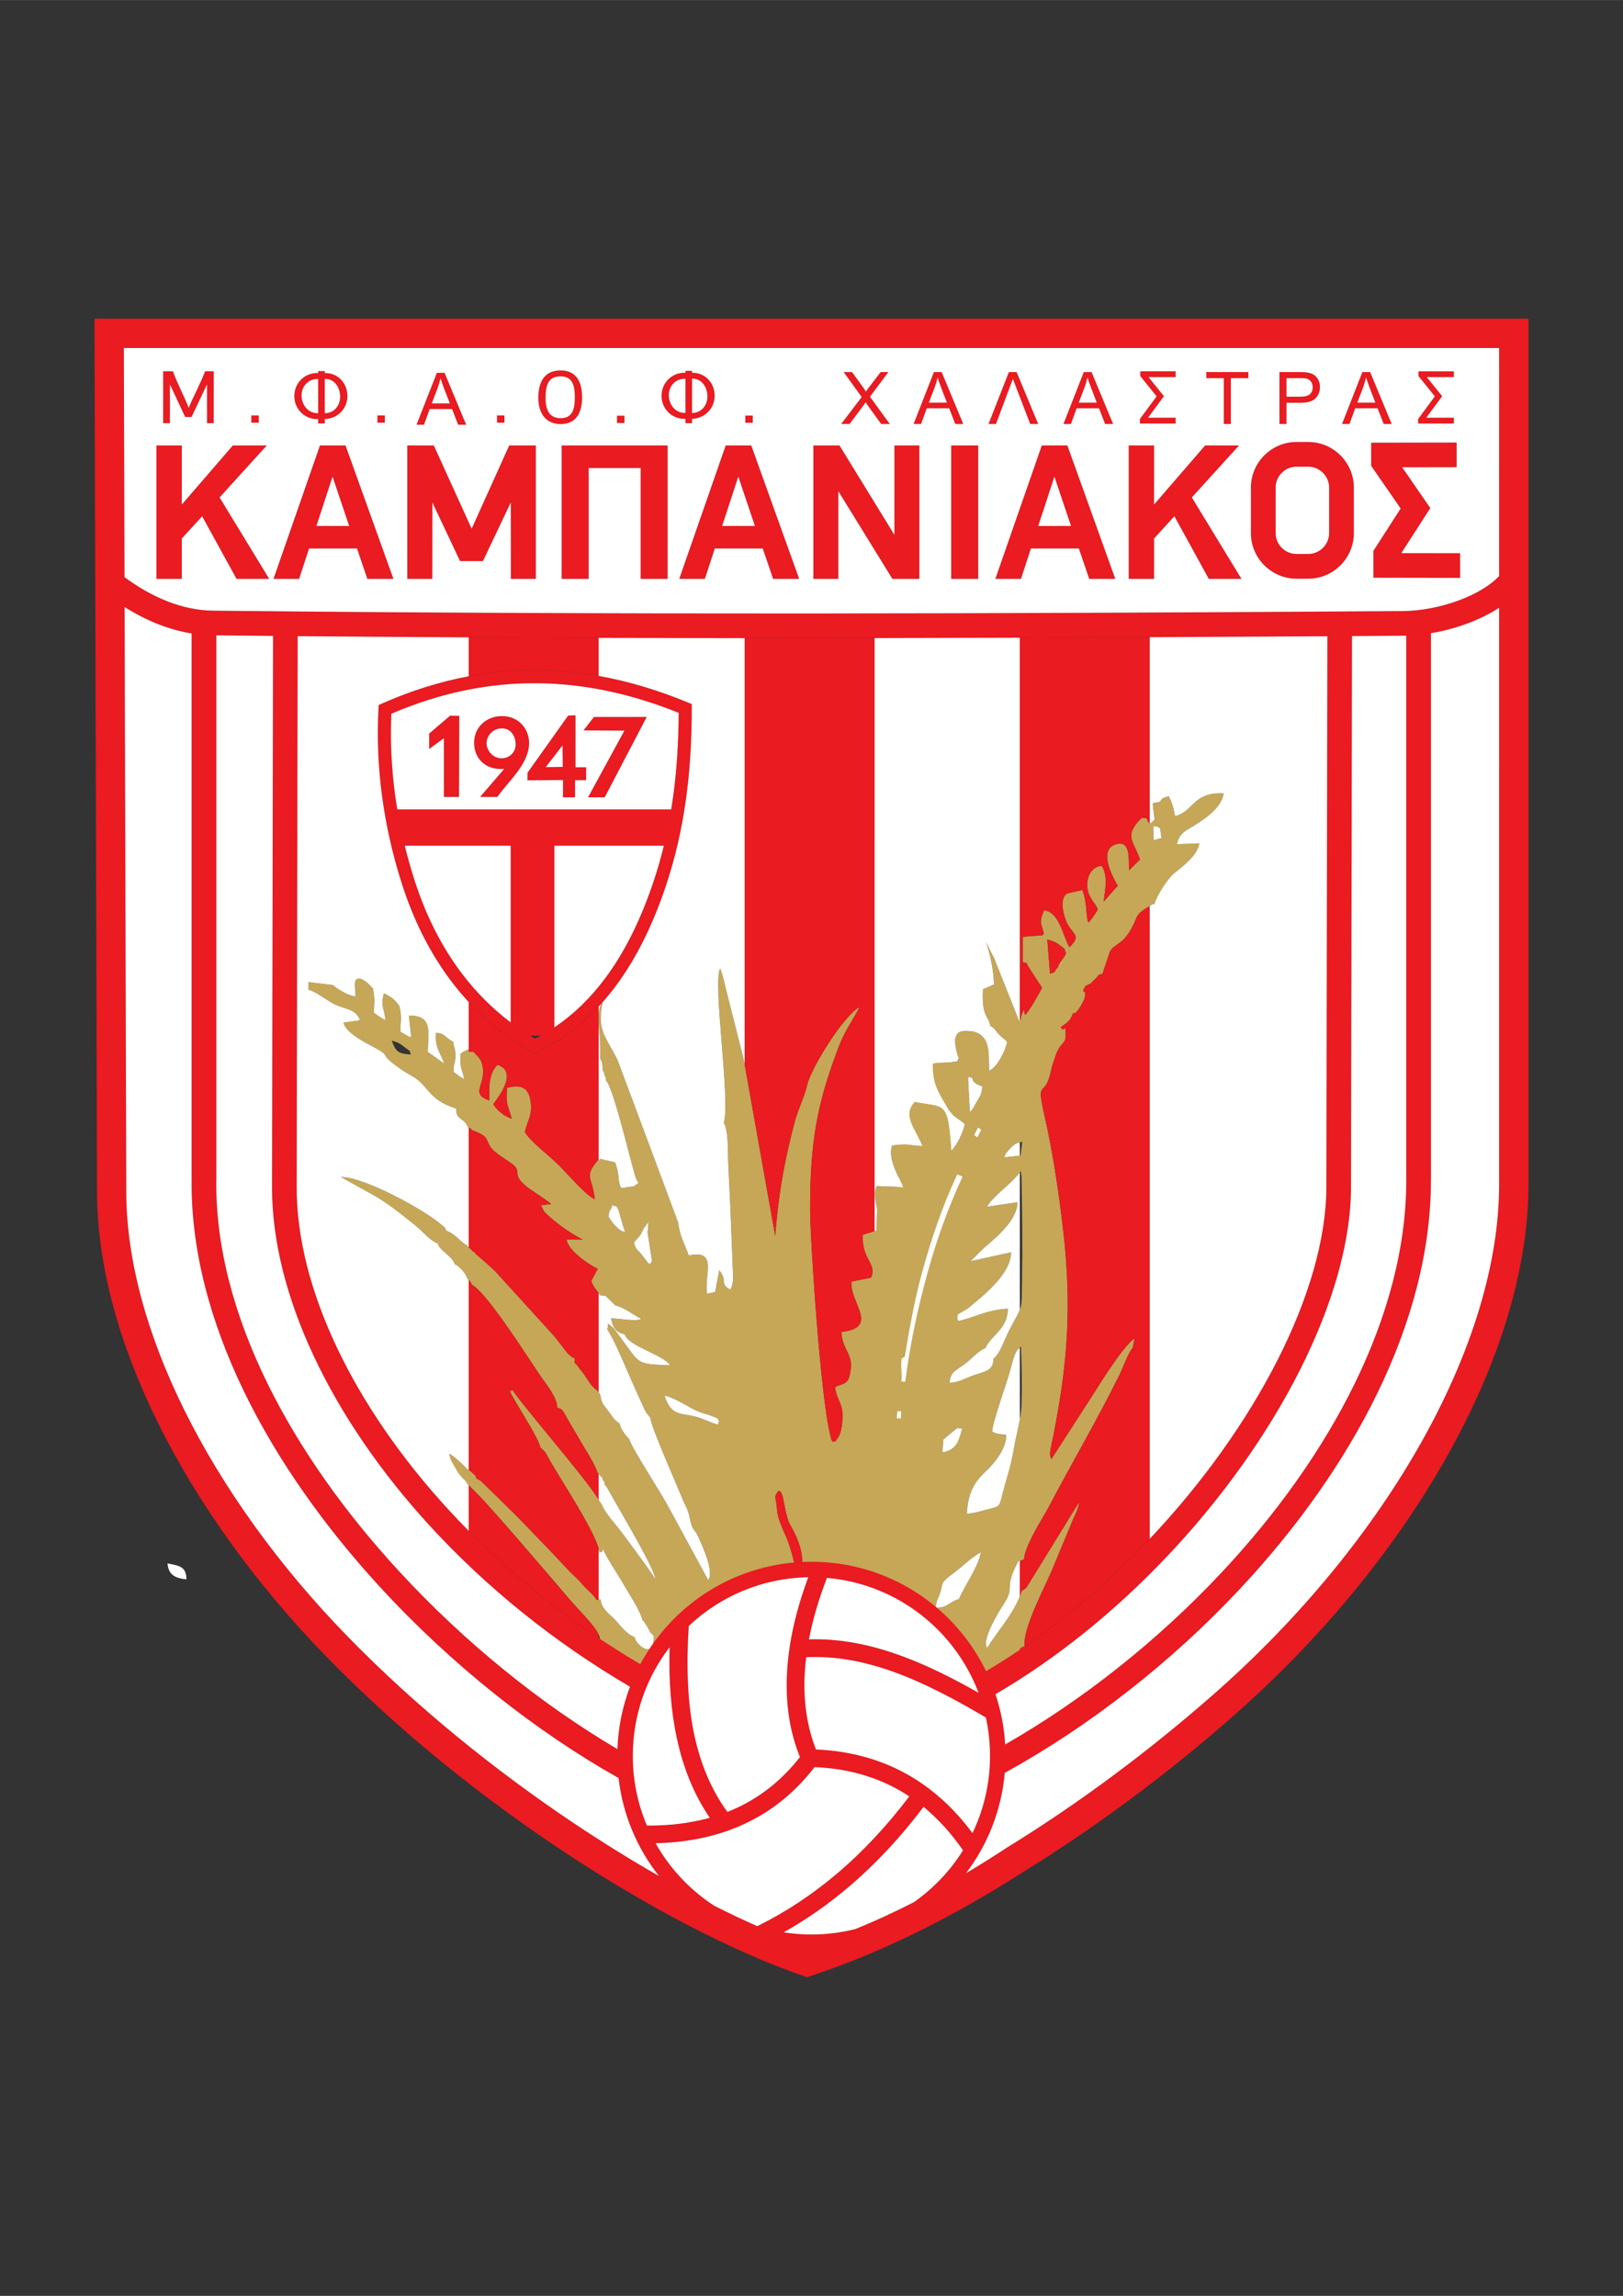 <svg xmlns:inkscape="http://www.inkscape.org/namespaces/inkscape" xmlns:sodipodi="http://sodipodi.sourceforge.net/DTD/sodipodi-0.dtd" xmlns="http://www.w3.org/2000/svg" xmlns:svg="http://www.w3.org/2000/svg" version="1.1" width="265.901" height="376.079" id="svg88" viewBox="0 0 595.276 841.89" sodipodi:docname="kampaniakos-chalastras-fc-seeklogo.cdr">
  <rect x="0" y="0" width="595.276" height="841.89" fill="#333333" stroke="none"/>
  <defs id="defs88"/>
  <sodipodi:namedview id="namedview88" pagecolor="#ffffff" bordercolor="#000000" borderopacity="0.25" inkscape:showpageshadow="2" inkscape:pageopacity="0.0" inkscape:pagecheckerboard="0" inkscape:deskcolor="#d1d1d1" inkscape:document-units="pt"/>
  <g id="Layer1000">
    <path d="m 347.169,266.521 -0.874,-0.13 0.162,1.97 c -0.863,1.966 -3.502,1.889 -6.886,2.869 -2.199,0.637 -8.018,1.554 -9.343,3.181 -1.18,1.267 0.167,195.108 -1.446,216.521 0.573,-1.674 0.155,-1.577 0.97,-3.148 0.07,-0.135 0.2,-0.324 0.272,-0.449 0.069,-0.119 0.207,-0.304 0.274,-0.414 0.062,-0.1 0.203,-0.285 0.26,-0.375 0.093,-0.145 0.53,-0.741 0.602,-0.975 l 11.04,0.097 2.216,-2.955 c -0.014,0.352 -0.247,1.541 -0.213,1.744 l 0.946,2.655 2.351,-5.135 -0.394,12.824 c 3.72,-8.878 2.127,-94.687 2.129,-112.213 0.006,-38.057 0.758,-76.97 -0.352,-114.853 -0.96,-0.529 -0.435,-0.231 -1.714,-1.213 z" style="fill:#fdfdfd;fill-rule:evenodd" id="path1"/>
    <path d="m 142.637,462.853 6.57,-0.751 c -0.205,-11.973 -0.379,-7.183 -1.998,-10.951 -0.281,-0.654 -0.334,-6.962 -8.584,-4.062 -0.834,8.42 5.08,-0.55 4.012,15.765 z" style="fill:#cd9d2c;fill-rule:evenodd" id="path2"/>
    <path d="m 61.436,573.301 c 4.27,0.818 6.942,1.121 6.936,5.844 -4.07,-0.461 -6.561,-1.542 -6.936,-5.844 z" style="fill:#ffffff;fill-rule:evenodd" id="path3"/>
    <path d="m 224.594,441.896 c 2.523,1.084 1.014,-0.23 2.239,1.749 0.013,0.02 0.738,2.567 0.787,2.747 0.506,1.877 1.028,3.645 1.664,5.298 -2.214,0.09 -5.046,-3.738 -6.112,-5.579 0.583,-3.997 0.499,-0.911 1.422,-4.214 z m 126.452,81.766 1.857,0.222 c -1.311,4.712 -2.036,7.7 -7.259,8.698 l 0.371,-4.757 z M 163.712,451.331 c -1.066,-2.025 0.512,-0.23 -1.897,-2.324 -6.135,-5.329 -27.995,-17.392 -36.805,-17.446 14.153,8.096 13.611,6.703 27.126,17.613 3.687,2.976 5.067,5.409 8.507,6.835 0.497,2.613 5.051,4.296 6.119,7.51 0.856,0.43 0.302,0.011 1.228,0.77 1.881,1.543 2.893,3.017 3.428,4.597 0.562,0.365 1.047,0.937 1.296,1.554 0.151,0.208 0.274,0.431 0.369,0.662 5.38,2.846 19.942,25.72 24.599,32.667 2.147,3.203 6.759,8.534 6.69,12.464 2.11,0.536 1.653,0.405 4.627,5.58 1.439,2.504 2.44,3.99 3.841,6.535 1.819,3.305 5.102,7.901 6.428,11.973 0.284,0.105 0.518,0.314 0.656,0.58 0.063,0.074 0.116,0.156 0.158,0.242 0.289,0.103 0.527,0.314 0.667,0.584 0.196,0.232 0.358,0.698 0.358,1.002 h 2e-4 c 0,0.03 0.049,0.114 0.063,0.151 0.365,0.207 0.612,0.6 0.612,1.049 v 0.18 c 0.067,0.181 0.075,0.325 0.075,0.512 0.021,0.039 0.047,0.123 0.082,0.143 0.356,0.148 0.626,0.462 0.713,0.845 l 0.103,0.079 8.803,15.413 c 1.83,3.315 8.44,14.841 8.879,18.018 -3.139,-4.826 -7.525,-10.56 -11.241,-15.645 -3.648,-4.992 -7.184,-8.413 -8.517,-11.906 -0.342,-0.256 -0.469,-0.576 -0.65,-0.94 -0.15,-0.126 -0.357,-0.418 -0.45,-0.6 -0.231,-0.274 -0.283,-0.537 -0.283,-0.882 -0.018,-0.05 -0.033,-0.101 -0.045,-0.152 l -0.045,0.426 c -3.694,-6.658 -30.713,-37.679 -31.092,-39.71 -1.03,0.737 -2.382,-1.435 1.454,5.093 2.377,4.045 8.164,13.24 8.678,16.116 1.929,1.408 1.967,2.087 3.528,4.809 4.319,7.534 17.506,27.465 18.078,33.517 1.471,-0.778 0.672,1.037 1.327,-1.437 0.457,2.267 5.452,9.43 6.987,12.242 1.708,3.128 6.588,10.252 7.478,14.039 0.814,0.53 -0.45,-0.766 0.722,0.816 0.13,0.175 1.037,1.571 1.074,1.633 0.633,1.041 1.106,2.6 2.263,3.1 0.635,9.331 -6.533,3.596 -6.906,0.734 -3.368,-1.384 -5.258,-4.346 -7.37,-6.574 -1.915,-2.021 -4.701,-3.558 -5.16,-7.341 l -1.43,0.216 c -1.306,-2.104 -3.615,-3.809 -5.407,-5.918 -1.752,-2.062 -3.375,-3.272 -5.483,-5.55 -3.978,-4.298 -6.42,-6.868 -10.735,-11.309 -4.266,-4.39 -7.384,-7.765 -10.94,-11.157 l -9.745,-9.546 c -1.399,-0.962 0.563,0.115 -1.725,-0.987 -0.672,-2.208 -1.309,-1.42 -1.695,-2.352 -0.37,-0.186 -0.649,-0.414 -0.931,-0.705 -0.565,-0.221 -1.051,-0.598 -1.405,-1.079 -0.3,-0.332 -0.938,-0.985 -2.232,-2.128 -1.295,-1.143 -2.277,-2.057 -3.722,-2.87 0.248,2.254 1.306,3.55 2.463,5.602 2.275,4.033 3.584,3.809 4.207,5.583 0.418,0.283 0.712,0.668 1.064,1.02 0.193,0.179 0.378,0.405 0.518,0.626 0.405,0.221 0.744,0.519 1.008,0.866 l -0.009,0.055 c 3.983,3.456 29.231,33.1 34.953,39.796 3.389,3.966 9.884,10.208 10.865,13.535 l 0.405,3.656 5.36,2.909 c 1.666,1.788 5.47,3.905 8.328,4.444 2.439,-1.795 0.897,-0.696 2.496,-2.824 1.437,-1.913 0.388,-1.235 2.541,-2.09 l 1.897,-3.607 h 0.451 c 0.216,-2.686 3.941,-6.571 5.871,-8.592 l 2.045,-1.592 c 0.767,-0.655 0.716,-0.691 1.597,-1.441 2.483,-2.112 7.87,-6.425 10.889,-7.597 1.665,-1.948 0.979,-0.284 2.403,-2.038 2.67,-1.079 7.148,-2.796 7.874,-3.671 4.15,-1.288 6.397,0.056 19.268,-4.553 -0.653,-2.926 -1.915,-7.269 -2.991,-9.649 -2.585,-5.716 -3.182,-7.72 -3.366,-10.415 -0.29,-4.254 -1.358,-3.814 0.561,-6.459 1.705,1.053 0.367,-0.438 1.286,1.435 0.703,1.433 1.252,7.916 2.994,11.024 2.417,4.311 4.439,8.677 4.439,13.814 0.758,0.094 2.533,0.525 2.321,0.479 9.143,0.384 13.262,0.874 21.31,2.98 4.53,1.185 5.462,1.617 9.179,3.372 2.987,1.411 5.53,3.336 8.872,4.161 0.558,1.586 1.691,1.758 3.265,2.864 1.825,1.282 1.927,1.861 3.925,2.746 -0.189,1.093 -0.421,0.969 0.584,0.516 1.362,2.676 1.701,2.06 4.761,5.178 7.111,7.245 9.408,14.763 13.003,18.89 5.38,-2.253 6.024,-3.671 7.875,-4.947 2.386,-1.671 3.697,-3.233 6.516,-4.482 l -0.082,-2.474 c 0.417,-6.769 6.758,-18.888 9.816,-25.834 l 8.025,-19.261 c 1.084,-2.261 1.9,-4.061 2.284,-6.465 l -19.386,31.441 -0.043,-0.023 c -0.415,0.581 -1.02,1.016 -1.724,1.216 -2.176,7.737 -9.111,15.115 -12.653,20.97 -2.295,-2.611 4.304,-13.351 5.709,-15.486 5.148,-7.827 -0.256,-4.982 5.773,-16.446 0.227,0.133 0.395,0.222 0.519,0.283 0.352,-0.309 0.772,-0.542 1.235,-0.673 l 0.239,0.089 c 0.205,-5.191 7.006,-15.409 9.352,-19.878 8.491,-16.173 17.488,-31.372 25.687,-47.965 1.15,-2.328 3.402,-8.514 4.824,-9.845 l 0.753,-3.585 c -3.897,2.454 -12.165,15.689 -15.623,21.169 l -14.909,23.098 c -0.851,-1.258 -0.398,-3.178 -0.171,-4.352 0.403,-2.082 0.649,-2.934 1.026,-4.918 0.618,-3.249 1.226,-6.576 1.801,-9.971 3.908,-23.058 4.283,-42.192 1.552,-65.544 -1.571,-13.435 -3.737,-27.869 -6.663,-40.709 -3.431,-15.055 0.042,-5.831 2.37,-17.113 0.497,-2.407 0.742,-2.558 1.379,-4.601 1.809,-5.805 3.946,-4.656 3.931,-8.086 -0.024,-5.517 -0.451,-0.392 -1.771,-3.042 3.376,-2.411 3.37,-2.555 4.477,-5.1 1.179,-0.217 0.69,0.225 2.086,-1.521 0.42,-0.525 1.786,-2.997 1.922,-3.414 1.667,-5.096 -1.804,-1.25 0.581,-5.103 2.821,-1.327 1.173,-0.353 3.522,-2.538 1.701,-1.583 0.565,-1.495 2.662,-1.845 l 2.738,-8.222 c 2.037,-3.457 5.543,-2.009 9.699,-12.315 1.047,-2.597 4.071,-3.573 5.89,-5.078 h 0.731 c 0.318,-1.854 4.293,-8.993 7.591,-11.608 3.841,-3.046 8.146,-6.451 8.922,-10.69 l -8.268,0.312 c 0.722,-2.801 1.602,-3.966 4.131,-5.485 4.583,-2.753 12.302,-7.338 13.021,-13.149 -11.393,-0.567 -11.107,6.893 -17.853,8.329 -0.488,-2.827 -0.906,-4.712 -2.275,-7.26 -4.849,1.163 -0.912,1.973 -5.594,2.441 l -0.287,0.461 0.665,5.668 -1.21,1.154 c -0.071,-0.159 -0.369,0.262 -0.528,0.421 -1.933,-2.674 -0.15,-1.978 -2.945,-2.267 -6.849,6.746 -2.942,8.468 -0.669,15.326 l -4.017,3.961 c -0.128,-4.419 0.518,-10.914 -4.495,-9.647 -8.107,2.049 0.383,15.26 0.386,15.266 l -5.18,5.84 c 0.474,-4.22 1.765,-9.243 -0.748,-13.154 -3.501,0.412 -5.319,3.519 -5.283,7.16 0.043,4.401 2.873,6.327 3.89,8.861 -0.619,1.169 -2.671,4.203 -3.474,4.852 -1.141,-3.365 -0.262,-6.859 -2.212,-11.98 l -5.303,1.214 c -3.647,1.596 -1.304,9.098 -0.202,11.155 2.316,4.324 5.173,4.234 0.804,8.592 -2.28,-3.303 -3.524,-12.937 -9.342,-13.499 -1.712,4.189 -1.339,4.11 -0.065,8.502 -1.284,1.361 0.428,0.324 -2.369,0.783 l -5.389,0.424 -0.015,9.377 c 2.688,0.624 0.535,-0.76 2.36,2.02 l 4.735,7.274 c -0.79,1.716 -4.789,8.727 -6.206,9.994 l -0.533,-1.992 c -0.108,0.173 -0.177,0.433 -0.228,0.568 l -0.618,1.71 c -0.513,1.47 0.228,0.51 -0.735,2.11 l -9.304,-23.394 c -0.675,-1.111 -2.271,-4.465 -2.857,-5.659 1.307,4.17 2.736,9.628 2.856,15.492 l -4.026,1.736 c -0.623,10.287 2.238,9.876 2.644,13.372 2.14,1.337 1.435,1.269 3.173,3.145 1.521,1.641 1.699,1.325 3.07,2.797 -0.51,2.9 -3.631,9.404 -6.654,10.566 -0.095,-7.36 0.336,-12.751 -5.832,-14.406 -2.939,-0.302 -5.859,-0.733 -6.529,2.512 -0.347,1.683 0.537,5.973 1.278,7.221 -1.516,2.767 0.513,0.683 -2.159,1.449 -0.014,0.004 -1.901,0.127 -2.106,0.135 -2.236,0.085 -2.805,-10e-4 -5.191,0.385 l -0.183,0.24 c -0.068,6.139 1.484,9.489 4.065,13.741 1.309,2.157 1.647,3.268 3.273,4.816 1.249,1.19 3.086,2.111 4.461,3.527 -0.384,2.514 -3.052,8.257 -4.88,9.472 -1.212,-18.481 -2.459,-15.536 -13.482,-17.725 -4.636,5.074 -0.051,9.454 2.73,16.127 -4.464,-0.043 -5.351,-1.204 -11.055,0.002 -1.614,5.037 2.706,11.659 4.059,15.18 l -9.707,-0.385 c -1.209,3.224 -0.226,5.363 0.197,8.577 l -0.232,7.759 -4.997,1.487 c -0.685,8.974 5.308,10.464 3,15.777 l -7.216,1.425 c -0.632,7.855 10.504,16.785 -3.617,18.476 -0.128,4.337 2.823,7.417 3.372,10.85 0.313,1.961 -0.276,5.755 -1.095,6.891 -1.206,1.676 -2.666,1.319 -4.655,2.535 0.364,3.615 2.428,5.997 2.679,8.92 0.222,2.587 -0.103,8.347 -2.071,10.155 -0.682,1.171 0.197,0.475 -1.476,0.903 -0.91,-1.52 -0.295,-0.248 -0.832,-2.281 -3.566,-13.498 -7.447,-71.993 -7.437,-83.221 0.019,-23.693 2.274,-37.906 10.561,-59.508 2.411,-6.285 6.067,-10.996 7.573,-14.451 -6.106,3.491 -17.884,22.56 -19.289,28.872 -0.995,4.325 -3.318,8.859 -4.355,12.771 -1.229,4.642 -2.148,8.386 -3.156,13.088 -2.013,9.386 -3.278,18.512 -4.148,29.147 l -11.505,-64.511 -6.491,-25.669 c -0.772,-2.978 -1.151,-5.349 -2.151,-7.794 -2.921,4.91 3.865,48.41 1.298,56.688 1.794,2.522 1.442,10.856 1.657,15.154 0.268,5.344 0.476,10.211 0.744,15.491 l 0.945,23.552 c 0.07,2.42 0.308,5.023 -0.963,6.874 -4.118,-2.142 -0.749,-3.257 -4.04,-7.044 l -1.512,7.915 -2.919,0.66 c -1.358,-6.408 4.309,-16.484 -6.735,-14.023 -1.389,-3.951 -3.418,-7.346 -3.881,-12.057 L 226.514,388.71 c -4.495,-8.924 -7.61,-10.82 -5.473,-21.302 -2.488,2.603 -1.1,10.397 -0.954,13.913 0.093,2.239 0.106,4.594 0.072,7.04 0.466,0.554 0.746,1.27 0.746,2.05 v 0.366 c 0.189,0.574 0.15,1.129 0.15,1.722 0.387,0.495 0.631,1.107 0.669,1.775 0.403,0.607 0.531,1.19 0.531,1.908 l 0.527,0.727 c 3.332,5.971 9.245,32.331 10.521,35.226 0.55,1.246 0.341,0.886 0.92,1.648 l -1.721,1.183 -4.438,0.68 c -0.568,-0.672 -0.216,0.715 -0.874,-1.798 -0.644,-2.46 0.112,-2.583 -1.5,-7.49 -1.737,-0.756 -3.267,-0.669 -4.93,-1.309 -0.283,0.051 -0.605,0.065 -0.895,0.042 l 0.035,0.417 h -0.731 c -0.089,0.15 -0.252,0.336 -0.317,0.417 -4.679,5.817 -1.559,5.785 -0.685,13.813 -3.385,-1.494 -9.725,-9.022 -13.207,-12.481 -4.195,-4.168 -9.496,-7.808 -12.464,-12.069 0.939,-4.473 3.135,-6.459 1.968,-12.188 -0.987,-4.849 -4.298,-5.211 -8.484,-4.105 -0.61,6.177 0.446,6.573 1.725,11.346 -2.506,-0.878 -5.278,-2.821 -6.803,-5.359 0.125,-0.353 10.086,-11.782 1.54,-14.4 -3.105,3.213 -3.13,7.583 -2.982,13.007 -6.317,-2.016 -2.506,-5.141 -2.302,-9.729 0.247,-5.541 -2.134,-6.28 -3.486,-8.1 -0.538,0.113 -1.153,0.088 -1.675,-0.074 -0.004,-0.268 -0.017,-0.571 -0.04,-0.917 -0.647,0.338 -0.871,0.366 -1.526,0.741 -2.072,1.187 -0.235,0.077 -1.527,1.066 -0.325,5.632 0.595,5.295 1.359,9.233 -1.482,-0.723 -2.321,-1.566 -3.83,-2.606 -0.249,-3.461 0.588,-2.661 0.625,-5.941 0.032,-2.838 -0.753,-3.209 -0.817,-5.122 -3.364,-1.801 -3.05,-3.161 -6.295,-3.343 -0.601,5.362 1.553,7.19 2.999,11.318 l -6.023,-4.275 c -0.042,-6.565 2.267,-13.601 -6.96,-13.317 l 0.793,7.423 -0.259,0.548 -3.598,-2.017 c -0.211,-4.131 0.736,-4.474 -0.441,-9.536 -1.567,-2.181 -2.771,-3.245 -5.671,-4.609 -1.28,5.011 0.177,5.356 0.585,9.905 -1.456,-0.861 -2.471,-1.468 -4.21,-2.763 -0.044,-4.101 0.525,-3.995 -0.41,-8.948 -0.65,-0.615 -2.826,-3.313 -4.792,-3.546 -2.727,-0.323 -1.563,3.163 -1.57,6.537 -2.62,-0.404 -6.305,-2.451 -8.302,-4.23 l -8.989,-1.076 -0.024,2.79 c 2.526,0.496 7.014,4.055 9.591,5.33 3.911,1.934 7.658,1.585 9.369,5.73 -0.194,0.121 -0.505,0.006 -0.631,0.272 l -5.401,0.718 c 0.566,3.077 5.634,6.117 9.183,7.98 9.793,5.142 2.752,2.486 10.328,8.05 1.554,1.141 3.284,2.301 5.405,3.472 6.617,3.652 5.733,8.716 16.413,12.046 -0.211,4.409 3.058,3.236 4.211,6.786 0.67,0.241 1.209,0.654 1.675,1.176 5.618,1.986 5.163,3.329 5.947,4.792 0.535,0.999 0.511,1.169 1.438,2.2 1.904,2.12 7.283,4.997 8.373,6.382 1.87,2.374 -1.147,3.395 5.146,8.046 1.763,1.303 7.083,4.594 8.003,5.651 l -3.757,0.395 1.175,2.278 c 2.968,3.301 9.704,8.155 14.17,10.336 l -5.878,0.016 c 0.23,3.741 8.398,9.487 11.415,10.672 l -2.388,4.442 c 0.649,2.133 1.796,3.232 3.368,5.351 l 1.606,0.133 -0.048,-0.272 3.938,3.84 c 2.551,0.371 6.739,3.499 9.462,4.936 -1.808,0.98 -7.787,-0.12 -11.078,-0.286 0.633,3.985 2.492,5.41 4.995,5.907 1.5,4.493 13.808,7.249 16.73,11.368 -9.664,-0.416 -11.036,-0.267 -14.387,-4.908 l -6.267,-8.579 c -3.402,-3.015 -1.527,-1.521 -2.511,0.174 2.717,4.361 5.418,10.806 7.736,16.135 1.295,2.976 2.281,5.131 3.596,8.128 0.723,1.648 1.171,2.516 1.877,4.069 0.382,0.841 0.434,1.128 0.908,1.952 l 1.809,2.425 c -0.095,2.535 9.698,24.593 11.588,29.325 1.222,3.058 2.076,3.659 2.805,7.354 0.994,5.038 1.619,3.377 3.256,7.122 1.332,3.047 5.775,12.44 3.499,15.553 L 245.465,553.116 c -3.33,-6.331 -13.75,-22.024 -14.75,-25.549 -1.312,-1.187 -3.344,-3.853 -3.365,-5.512 -2.386,-1.479 -2.443,-2.402 -4.603,-5.127 -1.978,-2.495 -1.965,-2.465 -2.651,-5.615 l -0.987,-1.398 c -2.312,-1.601 -2.943,-3.208 -4.808,-5.845 -1.01,-1.429 -1.351,-1.653 -2.239,-2.91 -1.796,-2.544 -1.031,0.151 -1.332,-3.149 -2.085,-0.67 0.096,0.353 -1.433,-0.751 -0.051,-0.037 -1.115,-1.038 -1.13,-1.053 -0.409,-0.442 -1.164,-1.479 -1.607,-2.057 -1.207,-1.572 -1.844,-2.379 -3.219,-4.143 L 181.578,466.105 c -4.178,-4.029 -6.4,-5.417 -7.573,-6.945 -0.524,-0.243 -0.971,-0.623 -1.295,-1.095 l -0.097,-0.095 c -0.416,-0.242 -0.83,-0.631 -1.104,-1.033 -0.118,-0.127 -0.224,-0.261 -0.318,-0.4 -1.694,-0.51 -4.629,-4.508 -7.479,-5.206 z m 74.177,12.038 -2.786,-3.661 c -1.627,-1.734 -1.825,-1.52 -2.58,-4.027 1.041,-1.562 1.622,-1.626 2.589,-3.223 0.263,-0.434 0.833,-1.761 0.971,-2.014 l 1.761,-2.339 -0.324,3.891 1.612,10.311 c -0.803,1.028 0.906,0.684 -1.243,1.062 z m -87.205,-76.705 c -4.826,-0.28 -5.509,-1.127 -6.992,-5.057 3.354,0.782 3.939,1.974 6.564,3.743 z m 71.103,88.202 -0.524,-2.991 0.524,2.991 0.209,-0.002 z m 133.277,-79.296 c 0.478,-1.095 -0.297,-0.866 1.5,-0.271 0.596,1.158 -0.289,0.842 1.739,2.287 0.131,0.094 1.684,0.687 2.016,0.822 -0.377,2.914 -0.483,2.954 -2.081,5.608 -0.824,1.368 -1.374,2.885 -2.52,3.694 z m 67.954,-92.707 c 2.678,0.742 0.717,-0.257 2.502,0.911 l 0.471,3.511 -2.92,0.803 z m -54.708,121.516 c 1.121,-2.417 -0.29,-0.159 1.364,-2.365 0.013,-0.017 1.314,-1.422 1.409,-1.508 1.281,-1.174 1.765,-1.398 3.803,-1.8 l -0.571,5.028 z m 19.547,-69.466 c -1.404,0.889 0.045,1.431 -2.727,2.115 l -1.006,-12.507 c 2.593,0.791 2.807,0.781 4.584,2.097 2.235,1.656 1.531,0.881 2.262,3.046 -1.548,3.016 -1.876,2.011 -3.113,5.249 z m -23.979,169.975 c 0.461,-4.482 5.388,-17.404 7.136,-24.219 0.791,-3.083 1.495,-5.649 3.447,-6.833 0.28,6.766 0.403,14.005 0.217,20.773 -0.169,6.109 -1.97,11.261 -2.877,16.857 -1.003,6.189 -2.725,10.802 -4.192,16.67 -1.081,4.326 -0.958,4.215 -5.066,5.256 -3.068,0.778 -4.404,1.29 -7.938,1.759 0.37,-7.418 2.608,-11.598 6.798,-15.441 3.067,-2.813 8.133,-8.986 7.545,-13.599 -1.941,-0.227 -3.571,-0.181 -5.071,-1.223 z m -20.252,62.158 c 3.474,-7.432 -0.455,-5.28 6.655,-10.629 3.047,-2.292 6.133,-5.431 9.499,-7.263 -1.132,5.824 -5.846,11.991 -8.094,17.239 -3.268,0.766 -4.148,3.321 -8.58,3.119 z m 30.764,-157.592 0.261,1.935 c 0.25,12.827 0.416,26.179 0.182,39.017 -0.171,9.353 0.323,8.271 -3.728,15.583 -2.808,5.069 -4.08,10.255 -6.808,12.31 0.267,4.131 -3.054,4.643 -6.762,5.864 -3.5,1.153 -5.591,2.714 -9.24,2.922 0.204,-4.23 2.748,-4.734 5.784,-7.089 2.59,-2.009 4.726,-4.666 7.289,-5.622 2.565,-5.232 8.121,-6.922 8.316,-14.498 -7.729,0.441 -11.727,2.982 -17.907,4.501 -0.504,-0.733 -0.821,0.907 -0.501,-2.417 l 3.443,-1.995 c 5.966,-4.877 16.091,-12.765 16.121,-20.782 l -14.877,3.296 5.049,-4.993 c 4.658,-3.939 12.145,-10.231 12.186,-16.635 l -11.202,1.632 c 2.202,-3.96 9.159,-8.438 12.395,-13.03 z m -110.601,91.753 c -1.257,0.866 2.22,2.472 -6.063,-0.874 -7.127,-2.879 -11.184,0.127 -14.017,-8.558 2.639,0.402 7.346,3.166 9.828,4.549 3.735,2.082 5.674,2.062 7.975,3.1 2.78,1.254 0.782,-0.333 2.277,1.782 z m -91.19,-100.421 0.054,0.077 0.075,-0.312 c -0.04,0.08 -0.083,0.159 -0.129,0.235 z" style="fill:#c5a757;fill-rule:evenodd" id="path4"/>
    <path d="m 205.999,163.344 h 38.872 v 48.914 h -9.906 v -40.648 h -19.06 v 40.648 h -9.906 z" style="fill:#ea1b21;fill-rule:evenodd" id="path5"/>
    <path d="m 348.873,212.259 v -48.914 h 9.906 v 48.914 z" style="fill:#ea1b21;fill-rule:evenodd" id="path6"/>
    <path d="m 298.327,212.259 v -48.914 h 9.587 l 20.131,32.78 v -32.78 h 9.155 v 48.914 h -9.895 L 307.482,180.104 v 32.154 z" style="fill:#ea1b21;fill-rule:evenodd" id="path7"/>
    <path d="m 149.392,212.259 v -48.914 h 9.734 l 13.87,30.526 13.767,-30.526 h 9.768 v 48.914 h -9.154 l -0.034,-28.019 -10.211,21.5 h -8.385 l -10.165,-21.5 -0.034,28.019 z" style="fill:#ea1b21;fill-rule:evenodd" id="path8"/>
    <path d="m 128.069,192.857 -6.096,-18.104 -5.922,18.104 z m 16.235,19.402 h -9.568 l -3.788,-11.136 h -17.593 l -3.645,11.136 h -9.394 l 17.032,-48.914 h 9.384 z" style="fill:#ea1b21;fill-rule:evenodd" id="path9"/>
    <path d="m 57.386,212.259 v -48.914 h 9.29 v 21.668 L 85.394,163.344 H 97.845 L 80.536,182.393 98.742,212.259 H 86.761 l -12.621,-22.966 -7.464,8.175 v 14.79 z" style="fill:#ea1b21;fill-rule:evenodd" id="path10"/>
    <path d="m 237.203,262.888 -15.403,29.468 -6.128,0.026 13.339,-24.465 -15.002,-0.094 3.82,-4.915 z" style="fill:#ea1b21;fill-rule:evenodd" id="path11"/>
    <path d="m 206.412,281.202 -0.093,-7.884 -6.149,7.978 z m 0.075,11.157 0.019,-6.327 -13.053,0.089 0.04,-2.8 14.905,-20.94 2.687,-0.088 0.004,19.05 3.887,0.005 v 4.726 l -4.028,0.005 -0.051,6.28 z" style="fill:#ea1b21;fill-rule:evenodd" id="path12"/>
    <path d="m 178.466,272.52 c 0,2.905 2.533,5.541 5.472,5.541 2.912,0 5.191,-2.194 5.191,-5.072 0,-2.87 -1.569,-5.825 -4.956,-5.911 -3.198,-0.081 -5.706,2.572 -5.706,5.442 z m 6.454,9.436 c -7.115,0.516 -11.026,-4.085 -11.026,-9.6 0,-5.652 4.423,-9.783 10.231,-9.783 6.183,0 10.258,4.916 9.904,10.556 -0.468,7.446 -7.357,13.066 -11.622,19.107 l -6.309,-0.018 z" style="fill:#ea1b21;fill-rule:evenodd" id="path13"/>
    <path d="m 157.409,268.994 7.653,-6.548 3.395,0.034 -0.094,29.762 -5.559,3e-4 -0.004,-21.56 -5.388,3.963 z" style="fill:#ea1b21;fill-rule:evenodd" id="path14"/>
    <path d="m 251.402,138.869 c -3.67,-0.136 -6.289,2.83 -6.086,6.403 0.194,3.412 2.552,6.262 6.086,6.119 z m 2.417,-0.027 v 12.575 c 3.373,0.002 5.676,-2.737 5.634,-6.146 -0.043,-3.55 -2.245,-6.545 -5.634,-6.429 z m -2.417,-2.154 V 135.97 h 2.417 v 0.719 c 4.774,-0.122 8.375,3.712 8.295,8.574 -0.076,4.683 -3.735,8.155 -8.295,8.308 v 1.596 h -2.417 v -1.596 c -4.61,0.225 -8.67,-3.346 -8.748,-8.308 -0.079,-5.013 3.961,-8.806 8.748,-8.574 z m 246.423,10.945 h 6.627 l -2.028,-5.278 c -0.611,-1.604 -1.073,-2.929 -1.394,-3.975 -0.267,1.241 -0.625,2.46 -1.073,3.665 z m -5.595,7.817 7.46,-19.038 h 2.829 l 7.917,19.038 h -2.929 l -2.249,-5.77 h -8.189 l -2.109,5.77 z m -20.379,-9.998 h 5.024 c 1.666,0 2.842,-0.301 3.544,-0.908 0.697,-0.607 1.046,-1.458 1.046,-2.561 0,-0.793 -0.204,-1.476 -0.616,-2.043 -0.412,-0.567 -0.955,-0.944 -1.625,-1.126 -0.434,-0.111 -1.236,-0.168 -2.399,-0.168 h -4.975 z m -2.58,9.998 v -19.038 h 7.342 c 1.29,0 2.276,0.062 2.96,0.182 0.955,0.155 1.756,0.452 2.404,0.886 0.647,0.439 1.168,1.05 1.562,1.835 0.394,0.784 0.589,1.649 0.589,2.593 0,1.613 -0.525,2.982 -1.58,4.099 -1.05,1.121 -2.956,1.679 -5.708,1.679 h -4.988 v 7.764 z m -20.405,0 v -16.804 h -6.409 v -2.233 h 15.399 v 2.233 h -6.41 v 16.804 z m -53.217,-7.817 h 6.627 l -2.028,-5.278 c -0.611,-1.604 -1.073,-2.929 -1.394,-3.975 -0.267,1.241 -0.625,2.46 -1.073,3.665 z m -5.595,7.817 7.46,-19.038 h 2.829 l 7.917,19.038 h -2.929 l -2.25,-5.77 h -8.188 l -2.109,5.77 z m -18.552,-16.545 -6.201,16.545 h -2.729 l 7.46,-19.038 h 2.829 l 7.917,19.038 h -2.929 z m -30.819,8.728 h 6.627 l -2.028,-5.278 c -0.611,-1.604 -1.073,-2.929 -1.394,-3.975 -0.267,1.241 -0.624,2.46 -1.073,3.665 z m -5.595,7.817 7.46,-19.038 h 2.829 l 7.917,19.038 h -2.929 l -2.25,-5.77 h -8.188 l -2.109,5.77 z m -26.555,0 7.514,-9.878 -6.618,-9.16 h 3.064 l 3.544,4.87 c 0.738,1.01 1.249,1.782 1.543,2.318 0.439,-0.665 0.955,-1.374 1.548,-2.123 l 3.883,-5.065 h 2.82 l -6.753,9.049 7.269,9.989 h -3.159 l -4.907,-6.789 c -0.281,-0.386 -0.548,-0.771 -0.797,-1.152 -0.434,0.638 -0.742,1.086 -0.932,1.338 l -4.929,6.603 z m -35.16,-0.429 v -2.659 h 2.716 v 2.659 z m -47.066,0.075 v -2.659 h 2.716 v 2.659 z m -26.203,-9.151 c 0,4.06 1.196,7.387 5.493,7.387 4.506,0 5.236,-3.478 5.236,-7.658 0,-4.102 -0.727,-7.684 -5.196,-7.684 -4.796,0 -5.534,3.612 -5.534,7.955 z m -2.662,-0.044 c 0,-5.773 2.16,-10.091 8.182,-10.091 5.789,0 7.871,4.279 7.871,9.869 0,5.598 -2.119,9.807 -7.885,9.807 -5.527,0 -8.168,-4.15 -8.168,-9.585 z m -15.152,9.083 v -2.659 h 2.716 v 2.659 z m -23.928,-7.067 h 6.627 l -2.028,-5.278 c -0.611,-1.604 -1.073,-2.929 -1.395,-3.975 -0.267,1.241 -0.625,2.46 -1.073,3.665 z m -5.595,7.817 7.46,-19.038 h 2.829 l 7.917,19.038 h -2.929 l -2.25,-5.77 h -8.188 l -2.109,5.77 z m -14.335,-0.75 v -2.659 h 2.716 v 2.659 z m -46.241,0 v -2.659 h 2.716 v 2.659 z m -32.345,0.183 v -19.038 h 3.573 c 1.266,3.711 5.189,11.467 5.81,13.46 0.709,-2.21 4.672,-9.691 6.005,-13.46 h 3.161 v 19.038 h -2.471 v -14.226 l -5.676,11.958 H 67.93 l -5.613,-11.967 v 14.235 z m 371.343,-16.902 h -9.932 l 5.134,6.373 0.512,0.636 -0.488,0.659 -5.347,7.231 h 10.121 v 2.126 h -12.225 l -0.858,0.009 0.006,-1.704 6.113,-8.266 -6.013,-7.464 0.033,-1.728 h 0.793 12.15 z m 102.047,0 h -9.932 l 5.134,6.373 0.512,0.636 -0.487,0.659 -5.347,7.231 h 10.121 v 2.126 h -12.225 l -0.858,0.009 0.006,-1.704 6.113,-8.266 -6.013,-7.464 0.033,-1.728 h 0.793 12.15 z m -416.534,0.696 c -3.67,-0.136 -6.289,2.83 -6.086,6.403 0.194,3.412 2.552,6.262 6.086,6.12 z m 2.417,-0.027 v 12.575 c 3.373,0.002 5.676,-2.737 5.634,-6.146 -0.043,-3.55 -2.245,-6.545 -5.634,-6.429 z m -2.417,-2.154 v -0.719 h 2.417 v 0.719 c 4.774,-0.122 8.375,3.712 8.295,8.574 -0.076,4.683 -3.735,8.155 -8.295,8.308 v 1.596 h -2.417 v -1.596 c -4.61,0.225 -8.67,-3.346 -8.748,-8.308 -0.079,-5.013 3.961,-8.806 8.748,-8.574 z" style="fill:#ea1b21;fill-rule:evenodd" id="path15"/>
    <path d="m 276.888,192.857 -6.096,-18.104 -5.922,18.104 z m 16.235,19.402 h -9.568 l -3.788,-11.136 h -17.593 l -3.645,11.136 h -9.394 l 17.032,-48.914 h 9.384 z" style="fill:#ea1b21;fill-rule:evenodd" id="path16"/>
    <path d="m 392.825,192.857 -6.096,-18.104 -5.922,18.104 z m 16.235,19.402 h -9.568 l -3.788,-11.136 h -17.593 l -3.645,11.136 h -9.394 l 17.032,-48.914 h 9.384 z" style="fill:#ea1b21;fill-rule:evenodd" id="path17"/>
    <path d="m 413.985,212.259 v -48.914 h 9.29 v 21.668 l 18.718,-21.668 h 12.45 l -17.309,19.049 18.206,29.866 h -11.98 l -12.621,-22.966 -7.464,8.175 v 14.79 z" style="fill:#ea1b21;fill-rule:evenodd" id="path18"/>
    <path d="m 475.525,162.057 h 4.309 c 4.604,0 8.787,1.88 11.815,4.909 3.029,3.029 4.909,7.211 4.909,11.815 v 16.685 c 0,4.604 -1.88,8.787 -4.909,11.815 -3.029,3.029 -7.212,4.909 -11.815,4.909 h -4.309 c -4.604,0 -8.787,-1.881 -11.815,-4.909 -3.029,-3.029 -4.909,-7.212 -4.909,-11.815 v -16.685 c 0,-4.604 1.881,-8.787 4.909,-11.815 3.029,-3.029 7.212,-4.909 11.815,-4.909 z m 4.309,9.071 h -4.309 c -2.1,0 -4.012,0.863 -5.402,2.252 -1.389,1.389 -2.252,3.302 -2.252,5.402 v 16.685 c 0,2.1 0.863,4.013 2.252,5.402 1.389,1.389 3.302,2.252 5.402,2.252 h 4.309 c 2.1,0 4.012,-0.863 5.402,-2.252 1.389,-1.389 2.252,-3.302 2.252,-5.402 v -16.685 c 0,-2.1 -0.863,-4.012 -2.252,-5.401 -1.389,-1.389 -3.302,-2.252 -5.402,-2.252 z" style="fill:#ea1b21;fill-rule:evenodd" id="path19"/>
    <path d="m 534.26,171.297 -19.987,0.035 8.613,12.472 1.716,2.485 -1.627,2.529 -9.012,14.001 21.561,0.037 v 9.036 l -27.281,-0.047 -4.518,-0.008 -2e-4,-4.51 -3e-4,-3.985 -3e-4,-1.344 0.709,-1.101 9.295,-14.44 -10.003,-14.484 -0.815,-1.18 v -1.389 -2.578 -4.51 l 4.535,-0.008 26.813,-0.047 z" style="fill:#ea1b21;fill-rule:evenodd" id="path20"/>
    <path d="m 140.245,257.904 c 19.468,-8.589 38.501,-12.383 57.168,-12.174 18.655,0.209 36.904,4.415 54.825,11.828 l 1.488,0.616 -0.001,1.605 c -0.007,10.977 -0.569,21.887 -2.048,32.764 -1.487,10.931 -3.895,21.833 -7.588,32.743 -4.579,13.524 -10.472,25.787 -18.106,36.083 -7.697,10.381 -17.149,18.745 -28.783,24.372 l -1.131,0.547 -1.1,-0.623 c -11.7,-6.623 -21.287,-15.229 -29.004,-25.275 -8.31,-10.818 -14.44,-23.29 -18.7,-36.745 -3.366,-10.631 -5.752,-21.28 -7.163,-31.907 -1.416,-10.655 -1.842,-21.254 -1.287,-31.754 l 0.079,-1.483 z m 5.468,38.885 h 100.472 c 0.265,-1.629 0.508,-3.257 0.729,-4.887 1.379,-10.142 1.946,-20.302 2.005,-30.512 -16.9,-6.81 -34.06,-10.665 -51.544,-10.861 -17.553,-0.196 -35.474,3.296 -53.833,11.188 -0.426,9.736 0.012,19.547 1.321,29.399 0.251,1.888 0.534,3.779 0.85,5.673 z m 97.778,13.312 H 203.328 v 66.603 c 7.251,-4.85 13.464,-11.006 18.795,-18.197 7.31,-9.858 12.98,-21.679 17.41,-34.765 1.54,-4.549 2.85,-9.095 3.958,-13.641 z m -45.184,69.657 h -3.893 c 0.602,0.37 1.209,0.735 1.823,1.094 0.699,-0.354 1.388,-0.719 2.07,-1.094 z m -11.011,-4.861 v -64.796 h -38.839 c 0.988,4.023 2.121,8.055 3.4,12.094 4.101,12.953 9.98,24.931 17.928,35.278 4.99,6.497 10.803,12.359 17.511,17.424 z" style="fill:#ea1b21;fill-rule:evenodd" id="path21"/>
    <path d="M 243.491,310.102 H 203.328 v 66.603 c 7.251,-4.85 13.464,-11.006 18.795,-18.197 7.31,-9.858 12.98,-21.679 17.41,-34.765 1.54,-4.549 2.85,-9.095 3.958,-13.641 z" style="fill:#ffffff;fill-rule:evenodd" id="path22"/>
    <path d="m 187.297,374.897 v -64.796 h -38.839 c 0.988,4.023 2.121,8.055 3.4,12.094 4.101,12.953 9.98,24.931 17.928,35.278 4.99,6.497 10.803,12.359 17.511,17.424 z" style="fill:#ffffff;fill-rule:evenodd" id="path23"/>
    <path d="m 145.713,296.789 h 100.472 c 0.265,-1.629 0.508,-3.257 0.729,-4.887 1.379,-10.142 1.946,-20.302 2.005,-30.512 -16.9,-6.81 -34.06,-10.665 -51.544,-10.861 -17.553,-0.196 -35.474,3.296 -53.833,11.188 -0.426,9.736 0.012,19.547 1.321,29.399 0.251,1.888 0.534,3.779 0.85,5.673 z m 11.699,-22.145 -0.003,-5.651 7.653,-6.548 3.395,0.034 -0.094,29.762 -5.559,3e-4 -0.004,-21.56 z m 27.508,7.312 c -7.115,0.516 -11.026,-4.085 -11.026,-9.6 0,-5.652 4.423,-9.783 10.231,-9.783 6.183,0 10.258,4.916 9.904,10.556 -0.468,7.446 -7.357,13.066 -11.622,19.107 l -6.309,-0.018 z m 8.574,1.365 14.905,-20.94 2.687,-0.088 0.004,19.05 3.887,0.005 v 4.726 l -4.028,0.005 -0.051,6.28 -4.411,3e-4 0.019,-6.327 -13.053,0.089 z m 22.178,9.061 13.339,-24.465 -15.002,-0.094 3.82,-4.915 19.375,-0.02 -15.403,29.468 z" style="fill:#ffffff;fill-rule:evenodd" id="path24"/>
    <path d="m 178.466,272.52 c 0,2.905 2.533,5.541 5.472,5.541 2.912,0 5.191,-2.194 5.191,-5.072 0,-2.87 -1.569,-5.825 -4.956,-5.911 -3.198,-0.081 -5.706,2.572 -5.706,5.442 z" style="fill:#ffffff;fill-rule:evenodd" id="path25"/>
    <path d="m 206.318,273.317 -6.149,7.978 6.242,-0.093 z" style="fill:#ffffff;fill-rule:evenodd" id="path26"/>
    <path d="m 330.514,517.462 -0.1,2.675 -1.486,-0.078 0.175,-2.525 z" style="fill:#ffffff;fill-rule:evenodd" id="path27"/>
    <path d="m 330.608,506.534 c 0.367,-2.901 -0.353,-5.408 0.088,-8.268 0.046,-0.3 1.145,-0.601 1.194,-0.902 1.673,-10.248 3.562,-20.717 6.2,-30.389 3.457,-12.672 7.604,-24.76 13,-36.352 l 1.96,0.823 c -5.371,11.539 -9.643,23.474 -13.073,36.05 -3.434,12.589 -6.255,25.681 -7.968,39.216 z" style="fill:#ffffff;fill-rule:evenodd" id="path28"/>
    <path d="m 359.884,414.282 -1.425,2.775 -1.151,-0.819 1.425,-2.775 z" style="fill:#ffffff;fill-rule:evenodd" id="path29"/>
    <path d="m 40.047,116.833 h 515.177 5.386 v 5.386 312.151 c 0,31.052 -10.698,65.337 -29.514,99.007 -18.985,33.974 -46.28,67.394 -79.189,96.24 -24.003,21.039 -49.968,40.41 -76.665,56.847 -24.947,15.998 -50.905,29.135 -77.406,37.956 l -1.774,0.637 -1.781,-0.616 C 269.309,715.804 237.056,699.324 203.973,677.131 175.106,657.766 145.534,634.02 119.53,607.302 94.406,581.488 72.922,552.015 57.993,521.863 43.931,493.463 35.66,464.385 35.582,437.07 l -0.9,-314.851 -0.015,-5.386 z M 549.838,127.605 H 45.427 l 0.885,309.465 c 0.073,25.557 7.941,53.022 21.317,80.038 14.428,29.139 35.237,57.67 59.602,82.704 25.466,26.165 54.434,49.426 82.718,68.399 31.55,21.165 62.161,36.955 86.047,45.464 24.472,-7.425 49.332,-20.417 73.607,-36.342 26.175,-16.115 51.656,-35.129 75.235,-55.795 31.983,-28.034 58.479,-60.459 76.875,-93.378 17.931,-32.087 28.126,-64.575 28.126,-93.79 z" style="fill:#ea1b21;fill-rule:evenodd" id="path30"/>
    <path d="m 296.705,601.15 c 11.441,-0.361 22.511,1.936 33.355,5.85 9.808,3.54 19.378,8.372 28.85,13.733 -3.317,-8.786 -8.467,-16.671 -14.985,-23.189 -10.595,-10.595 -24.804,-17.578 -40.62,-18.941 -3.07,7.925 -5.252,15.447 -6.601,22.547 z m 64.894,28.653 c -11.176,-6.573 -22.389,-12.598 -33.729,-16.691 -10.511,-3.793 -21.202,-5.962 -32.188,-5.417 -0.243,1.996 -0.416,3.955 -0.521,5.878 -0.568,10.424 0.881,19.76 4.129,27.94 12.406,0.543 23.468,3.583 33.239,9.019 9.225,5.133 17.261,12.385 24.155,21.671 4.12,-8.575 6.429,-18.186 6.429,-28.336 0,-4.828 -0.522,-9.534 -1.513,-14.064 z m -8.383,48.703 c -4.324,-6.247 -9.147,-11.563 -14.482,-15.923 -8.531,11.283 -17.608,20.955 -27.194,29.126 -7.728,6.587 -15.777,12.194 -24.126,16.878 3.321,0.518 6.723,0.789 10.19,0.789 18.09,0 34.468,-7.332 46.323,-19.187 3.52,-3.52 6.641,-7.439 9.29,-11.683 z m -73.733,34.211 -0.419,0.201 -0.17,-0.358 c -12.136,-3.298 -22.984,-9.725 -31.621,-18.363 -12.881,-12.881 -20.848,-30.676 -20.848,-50.331 0,-19.655 7.967,-37.45 20.848,-50.331 12.881,-12.881 30.676,-20.848 50.331,-20.848 19.655,0 37.45,7.967 50.331,20.848 12.881,12.881 20.848,30.676 20.848,50.331 0,19.655 -7.967,37.45 -20.848,50.331 -12.881,12.881 -30.676,20.848 -50.331,20.848 -6.262,0 -12.334,-0.81 -18.12,-2.329 z m -1.732,-6.404 c 10.339,-5.092 20.205,-11.57 29.561,-19.544 9.217,-7.856 17.957,-17.17 26.186,-28.047 -1.347,-0.892 -2.722,-1.729 -4.128,-2.511 -8.949,-4.98 -19.136,-7.751 -30.611,-8.22 -6.952,9.018 -15.431,16.045 -25.648,20.803 -9.386,4.372 -20.22,6.815 -32.661,7.113 2.95,5.251 6.602,10.055 10.83,14.282 7.319,7.319 16.363,12.914 26.471,16.124 z m -40.477,-36.872 c 8.464,0.044 16.131,-0.937 23.059,-2.868 -5.753,-8.393 -9.729,-18.197 -12.104,-29.27 -2.161,-10.078 -2.993,-21.207 -2.63,-33.279 -8.47,11.039 -13.505,24.853 -13.505,39.843 0,9.074 1.845,17.717 5.18,25.575 z M 252.61,596.253 c -0.933,14.276 -0.452,28.335 1.985,39.7 2.343,10.922 6.341,20.465 12.19,28.465 1.217,-0.478 2.41,-0.989 3.576,-1.532 9.146,-4.26 16.762,-10.535 23.033,-18.582 -3.697,-9.127 -5.356,-19.51 -4.727,-31.063 0.58,-10.646 3.109,-22.294 7.783,-34.873 -16.968,0.293 -32.365,7.037 -43.84,17.884 z" style="fill:#ea1b21;fill-rule:evenodd" id="path31"/>
    <path d="m 44.489,210.74 c 5.193,3.967 10.954,7.447 17.113,9.83 5.277,2.041 10.856,3.288 16.626,3.349 72.945,0.781 145.527,1.066 218.101,1.032 72.58,-0.034 145.173,-0.387 218.122,-0.881 6.637,-0.045 14.062,-1.474 20.741,-3.97 6.104,-2.281 11.479,-5.407 14.871,-9.109 l 6.661,6.095 c -4.409,4.81 -11.029,8.736 -18.379,11.483 -7.631,2.853 -16.171,4.486 -23.859,4.537 -72.948,0.494 -145.548,0.847 -218.158,0.881 -72.616,0.034 -145.225,-0.251 -218.172,-1.032 -6.951,-0.074 -13.591,-1.544 -19.815,-3.952 -7.043,-2.724 -13.544,-6.637 -19.346,-11.07 z" style="fill:#ea1b21;fill-rule:evenodd" id="path32"/>
    <path d="m 495.89,228.288 -0.375,207.075 c -0.073,40.342 -27.222,93.033 -67.827,135.746 -36.492,38.387 -83.984,68.923 -132.605,75.436 l -1.002,0.134 -0.964,-0.311 C 238.674,628.779 191.887,596.721 158.024,559.921 121.331,520.045 99.709,474.436 99.78,435.363 l 0.375,-207.075 h 9.036 l -0.375,207.075 c -0.067,36.809 20.673,80.178 55.87,118.428 32.694,35.531 77.779,66.504 130.223,83.649 46.048,-6.5 91.253,-35.781 126.223,-72.567 39.122,-41.153 65.278,-91.44 65.347,-129.51 l 0.375,-207.075 z" style="fill:#ea1b21;fill-rule:evenodd" id="path33"/>
    <path d="m 524.846,227.736 v 204.563 h -0.018 c 0.182,52.276 -28.793,106.264 -70.029,150.323 -45.348,48.452 -105.685,85.047 -158.351,94.142 l -0.637,0.11 -0.639,-0.075 C 249.199,671.423 186.841,633.523 139.569,582.158 99.18,538.271 69.605,484.403 70.292,432.299 H 70.275 V 227.736 h 9.071 v 204.563 l -0.018,0.053 c -0.673,49.567 27.893,101.287 66.903,143.675 45.686,49.641 105.429,86.274 149.337,91.691 50.656,-8.961 108.762,-44.378 152.642,-91.262 39.794,-42.518 67.757,-94.341 67.584,-144.158 h -0.018 V 227.736 Z" style="fill:#ea1b21;fill-rule:evenodd" id="path34"/>
    <path d="m 293.394,644.304 c -3.697,-9.127 -5.356,-19.51 -4.727,-31.063 0.58,-10.646 3.109,-22.294 7.783,-34.873 -16.968,0.293 -32.365,7.037 -43.84,17.884 -0.933,14.276 -0.452,28.335 1.985,39.7 2.343,10.922 6.341,20.465 12.19,28.465 1.217,-0.478 2.41,-0.989 3.576,-1.532 9.146,-4.26 16.762,-10.535 23.033,-18.582 z" style="fill:#ffffff;fill-rule:evenodd" id="path35"/>
    <path d="m 260.333,666.573 c -5.753,-8.393 -9.729,-18.197 -12.104,-29.27 -2.161,-10.078 -2.993,-21.207 -2.63,-33.279 -8.47,11.039 -13.505,24.853 -13.505,39.843 0,9.074 1.845,17.717 5.18,25.575 8.464,0.044 16.131,-0.937 23.059,-2.868 z" style="fill:#ffffff;fill-rule:evenodd" id="path36"/>
    <path d="m 273.112,668.795 c -9.386,4.372 -20.22,6.815 -32.661,7.113 2.95,5.251 6.602,10.055 10.83,14.282 3.232,3.232 6.799,6.127 10.646,8.629 5.386,2.715 10.622,5.201 15.669,7.445 0.052,0.016 0.104,0.033 0.156,0.05 10.339,-5.092 20.205,-11.57 29.561,-19.544 9.217,-7.856 17.957,-17.17 26.186,-28.047 -1.347,-0.892 -2.722,-1.729 -4.128,-2.511 -8.949,-4.98 -19.136,-7.751 -30.611,-8.22 -6.952,9.018 -15.431,16.045 -25.648,20.803 z" style="fill:#ffffff;fill-rule:evenodd" id="path37"/>
    <path d="m 332.528,650.532 c 9.225,5.133 17.261,12.385 24.155,21.671 4.12,-8.575 6.429,-18.186 6.429,-28.336 0,-4.828 -0.522,-9.534 -1.513,-14.064 -11.176,-6.573 -22.389,-12.598 -33.729,-16.691 -10.511,-3.793 -21.202,-5.962 -32.188,-5.417 -0.243,1.996 -0.416,3.955 -0.521,5.878 -0.568,10.424 0.881,19.76 4.129,27.94 12.406,0.543 23.468,3.583 33.239,9.019 z" style="fill:#ffffff;fill-rule:evenodd" id="path38"/>
    <path d="m 296.705,601.15 c 11.441,-0.361 22.511,1.936 33.355,5.85 9.808,3.54 19.378,8.372 28.85,13.733 -3.317,-8.786 -8.467,-16.671 -14.985,-23.189 -10.595,-10.595 -24.804,-17.578 -40.62,-18.941 -3.07,7.925 -5.252,15.447 -6.601,22.547 z" style="fill:#ffffff;fill-rule:evenodd" id="path39"/>
    <path d="m 338.734,662.583 c -8.531,11.283 -17.608,20.955 -27.194,29.126 -7.728,6.587 -15.777,12.194 -24.126,16.878 3.321,0.518 6.723,0.789 10.19,0.789 5.571,0 10.98,-0.695 16.144,-2.004 7.16,-2.897 14.333,-6.212 21.495,-9.88 3.104,-2.182 6.009,-4.627 8.684,-7.302 3.52,-3.52 6.641,-7.439 9.29,-11.683 -4.324,-6.247 -9.147,-11.563 -14.482,-15.923 z" style="fill:#ffffff;fill-rule:evenodd" id="path40"/>
    <path d="m 165.964,360.391 c -8.31,-10.818 -14.44,-23.29 -18.7,-36.745 -3.366,-10.631 -5.752,-21.28 -7.163,-31.907 -1.416,-10.655 -1.842,-21.254 -1.287,-31.754 l 0.079,-1.483 1.352,-0.597 c 10.691,-4.717 21.251,-7.987 31.692,-9.943 v -14.26 c -20.9,-0.112 -41.816,-0.258 -62.755,-0.443 l -0.366,202.106 c -0.067,36.809 20.673,80.178 55.87,118.428 2.353,2.558 4.771,5.092 7.251,7.599 v -16.756 c -0.138,-0.136 -0.284,-0.264 -0.45,-0.376 -0.623,-1.775 -1.932,-1.55 -4.207,-5.583 -1.157,-2.052 -2.215,-3.349 -2.463,-5.602 1.444,0.814 2.427,1.728 3.722,2.87 1.294,1.143 1.933,1.796 2.232,2.128 0.303,0.411 0.703,0.746 1.165,0.973 v -69.74 c -0.161,-0.157 -0.336,-0.298 -0.519,-0.417 -0.535,-1.58 -1.547,-3.054 -3.428,-4.597 -0.925,-0.759 -0.371,-0.341 -1.228,-0.77 -1.067,-3.215 -5.622,-4.897 -6.119,-7.51 -3.441,-1.426 -4.82,-3.858 -8.507,-6.835 -13.516,-10.91 -12.973,-9.516 -27.126,-17.613 8.809,0.054 30.669,12.117 36.805,17.446 2.41,2.093 0.831,0.299 1.897,2.324 2.85,0.698 5.784,4.696 7.479,5.206 0.094,0.139 0.199,0.274 0.318,0.4 0.12,0.175 0.267,0.348 0.428,0.508 v -43.995 c -0.126,-0.063 -0.256,-0.118 -0.392,-0.167 -1.154,-3.55 -4.423,-2.378 -4.211,-6.786 -10.68,-3.33 -9.796,-8.394 -16.413,-12.046 -2.121,-1.171 -3.851,-2.331 -5.405,-3.472 -7.577,-5.564 -0.535,-2.908 -10.328,-8.05 -3.548,-1.863 -8.617,-4.903 -9.183,-7.98 l 5.401,-0.718 c 0.127,-0.266 0.437,-0.151 0.631,-0.272 -1.711,-4.145 -5.458,-3.796 -9.369,-5.73 -2.577,-1.275 -7.065,-4.834 -9.591,-5.33 l 0.024,-2.79 8.989,1.076 c 1.996,1.78 5.681,3.826 8.302,4.23 0.006,-3.374 -1.157,-6.86 1.57,-6.537 1.966,0.233 4.141,2.931 4.792,3.546 0.934,4.954 0.366,4.847 0.41,8.948 1.74,1.295 2.754,1.902 4.21,2.763 -0.408,-4.548 -1.865,-4.893 -0.585,-9.905 2.9,1.364 4.104,2.429 5.671,4.609 1.177,5.061 0.23,5.404 0.441,9.536 l 3.598,2.017 0.259,-0.548 -0.793,-7.423 c 9.228,-0.284 6.919,6.752 6.96,13.317 l 6.023,4.275 c -1.446,-4.128 -3.599,-5.956 -2.999,-11.318 3.245,0.183 2.931,1.542 6.295,3.343 0.065,1.913 0.849,2.284 0.817,5.122 -0.037,3.28 -0.874,2.48 -0.625,5.941 1.509,1.041 2.348,1.883 3.83,2.606 -0.765,-3.938 -1.685,-3.601 -1.359,-9.233 1.292,-0.989 -0.545,0.121 1.527,-1.066 0.648,-0.371 0.874,-0.403 1.505,-0.73 v -17.215 c -2.104,-2.268 -4.094,-4.628 -5.973,-7.074 z" style="fill:#ffffff;fill-rule:evenodd" id="path41"/>
    <path d="m 225.982,361.369 c -1.578,2.128 -3.23,4.172 -4.959,6.124 -2.102,10.407 1.008,12.317 5.49,21.217 l 22.245,59.613 c 0.463,4.711 2.492,8.106 3.881,12.057 11.044,-2.461 5.378,7.614 6.735,14.023 l 2.919,-0.66 1.512,-7.915 c 3.291,3.787 -0.078,4.902 4.04,7.044 1.271,-1.851 1.033,-4.455 0.963,-6.874 l -0.945,-23.552 c -0.268,-5.28 -0.476,-10.147 -0.744,-15.491 -0.216,-4.298 0.136,-12.632 -1.657,-15.154 2.567,-8.278 -4.218,-51.778 -1.298,-56.688 1.001,2.445 1.379,4.816 2.151,7.794 l 6.491,25.669 0.326,1.826 v -156.414 c -17.854,-0.009 -35.709,-0.038 -53.572,-0.09 v 13.944 c 11.022,1.967 21.908,5.264 32.676,9.718 l 1.488,0.616 -0.001,1.605 c -0.007,10.977 -0.569,21.887 -2.048,32.764 -1.487,10.931 -3.895,21.833 -7.588,32.743 -4.579,13.524 -10.472,25.787 -18.106,36.083 z" style="fill:#ffffff;fill-rule:evenodd" id="path42"/>
    <path d="m 233.304,432.135 c -1.277,-2.896 -7.19,-29.256 -10.521,-35.226 l -0.527,-0.727 c 0,-0.717 -0.127,-1.3 -0.531,-1.908 -0.038,-0.668 -0.282,-1.28 -0.669,-1.775 0,-0.593 0.038,-1.148 -0.15,-1.722 v -0.366 c 0,-0.781 -0.281,-1.496 -0.746,-2.05 0.034,-2.445 0.021,-4.8 -0.072,-7.04 -0.138,-3.306 -1.373,-10.392 0.547,-13.392 -0.354,0.395 -0.712,0.786 -1.073,1.173 v 56.407 h 0.34 l -0.035,-0.417 c 0.29,0.023 0.612,0.009 0.895,-0.042 1.663,0.639 3.193,0.553 4.93,1.309 1.612,4.908 0.856,5.03 1.5,7.49 0.658,2.513 0.306,1.126 0.874,1.798 l 4.438,-0.68 1.721,-1.183 c -0.58,-0.762 -0.371,-0.402 -0.92,-1.648 z" style="fill:#ffffff;fill-rule:evenodd" id="path43"/>
    <path d="m 230.409,503.471 c -2.318,-5.329 -5.019,-11.774 -7.736,-16.135 0.984,-1.695 -0.891,-3.189 2.511,-0.174 l 6.267,8.579 c 3.351,4.641 4.724,4.493 14.387,4.908 -2.922,-4.119 -15.23,-6.875 -16.73,-11.368 -2.503,-0.497 -4.361,-1.923 -4.995,-5.907 3.292,0.165 9.27,1.266 11.078,0.286 -2.723,-1.437 -6.912,-4.565 -9.462,-4.936 l -3.938,-3.84 0.048,0.272 -1.606,-0.133 c -0.233,-0.314 -0.456,-0.605 -0.67,-0.881 v 36.417 l 0.534,0.757 c 0.686,3.15 0.673,3.12 2.651,5.615 2.16,2.724 2.217,3.647 4.603,5.127 0.021,1.658 2.053,4.325 3.365,5.512 1,3.525 11.42,19.218 14.75,25.549 l 14.283,26.282 c 2.276,-3.112 -2.167,-12.506 -3.499,-15.553 -1.637,-3.746 -2.262,-2.085 -3.256,-7.122 -0.729,-3.696 -1.583,-4.297 -2.805,-7.354 -1.89,-4.731 -11.683,-26.789 -11.588,-29.325 l -1.809,-2.425 c -0.475,-0.825 -0.526,-1.111 -0.908,-1.952 -0.706,-1.553 -1.154,-2.421 -1.877,-4.069 -1.315,-2.997 -2.302,-5.152 -3.596,-8.128 z" style="fill:#ffffff;fill-rule:evenodd" id="path44"/>
    <path d="m 232.523,455.682 c 0.755,2.507 0.954,2.293 2.58,4.027 l 2.786,3.661 c 2.149,-0.377 0.44,-0.034 1.243,-1.062 l -1.612,-10.311 0.324,-3.891 -1.761,2.339 c -0.138,0.254 -0.708,1.58 -0.971,2.014 -0.967,1.597 -1.548,1.661 -2.589,3.223 z" style="fill:#ffffff;fill-rule:evenodd" id="path45"/>
    <path d="m 229.284,451.689 c -0.637,-1.653 -1.158,-3.421 -1.664,-5.298 l -0.787,-2.747 c -1.225,-1.979 0.284,-0.664 -2.239,-1.749 -0.923,3.303 -0.839,0.217 -1.422,4.214 1.067,1.841 3.898,5.67 6.112,5.579 z" style="fill:#ffffff;fill-rule:evenodd" id="path46"/>
    <path d="m 253.537,516.324 c -2.482,-1.383 -7.189,-4.148 -9.828,-4.549 2.834,8.685 6.89,5.679 14.017,8.558 8.283,3.346 4.806,1.74 6.063,0.874 -1.495,-2.115 0.502,-0.528 -2.277,-1.782 -2.301,-1.038 -4.24,-1.018 -7.975,-3.1 z" style="fill:#ffffff;fill-rule:evenodd" id="path47"/>
    <path d="m 231.558,561.101 -8.803,-15.413 -0.103,-0.079 c -0.087,-0.383 -0.357,-0.697 -0.713,-0.845 -0.035,-0.02 -0.06,-0.104 -0.082,-0.143 0,-0.188 -0.008,-0.331 -0.075,-0.512 v -0.18 c 0,-0.45 -0.247,-0.842 -0.612,-1.049 -0.015,-0.037 -0.063,-0.12 -0.064,-0.151 0,-0.304 -0.163,-0.77 -0.358,-1.002 -0.14,-0.27 -0.378,-0.48 -0.667,-0.584 -0.043,-0.086 -0.096,-0.168 -0.158,-0.242 -0.086,-0.167 -0.211,-0.312 -0.362,-0.422 v 9.53 c 0.006,0.007 0.011,0.014 0.017,0.021 0.093,0.181 0.3,0.474 0.45,0.6 0.182,0.364 0.308,0.684 0.65,0.94 1.333,3.493 4.869,6.913 8.517,11.906 3.716,5.085 8.101,10.818 11.241,15.645 -0.44,-3.178 -7.049,-14.703 -8.879,-18.018 z" style="fill:#ffffff;fill-rule:evenodd" id="path48"/>
    <path d="m 228.167,580.051 c -1.536,-2.812 -6.53,-9.975 -6.987,-12.242 -0.655,2.475 0.143,0.66 -1.327,1.437 -0.039,-0.417 -0.139,-0.9 -0.291,-1.44 v 18.757 l 0.707,-0.107 c 0.46,3.783 3.245,5.321 5.16,7.341 2.111,2.227 4.002,5.19 7.37,6.574 0.245,1.881 3.426,5.004 5.397,4.273 0.447,-0.675 0.905,-1.343 1.374,-2.002 0.164,-0.755 0.221,-1.742 0.135,-3.005 -1.157,-0.499 -1.629,-2.059 -2.263,-3.1 -0.038,-0.062 -0.945,-1.458 -1.074,-1.633 -0.262,-0.354 -0.403,-0.564 -0.471,-0.682 -0.042,-0.01 -0.119,-0.048 -0.251,-0.134 -0.89,-3.787 -5.77,-10.911 -7.478,-14.039 z" style="fill:#ffffff;fill-rule:evenodd" id="path49"/>
    <path d="m 320.759,233.963 v 217.498 l 0.712,-0.212 0.232,-7.759 c -0.423,-3.215 -1.406,-5.354 -0.197,-8.577 l 9.707,0.385 c -1.353,-3.521 -5.673,-10.143 -4.059,-15.18 5.704,-1.206 6.591,-0.045 11.055,-0.002 -2.78,-6.672 -7.366,-11.053 -2.73,-16.127 11.023,2.189 12.271,-0.756 13.482,17.725 1.829,-1.215 4.496,-6.958 4.88,-9.472 -1.375,-1.416 -3.212,-2.337 -4.461,-3.527 -1.625,-1.548 -1.964,-2.658 -3.273,-4.816 -2.581,-4.252 -4.133,-7.601 -4.065,-13.741 l 0.183,-0.24 c 2.386,-0.386 2.956,-0.3 5.191,-0.385 l 2.106,-0.135 c 1.361,-0.39 1.503,-0.041 1.514,0.03 0.003,-0.064 0.059,-0.409 0.645,-1.479 -0.741,-1.248 -1.625,-5.539 -1.278,-7.221 0.67,-3.245 3.59,-2.814 6.529,-2.512 6.168,1.655 5.737,7.046 5.832,14.406 3.023,-1.162 6.144,-7.666 6.654,-10.566 -1.371,-1.472 -1.549,-1.156 -3.07,-2.797 -1.738,-1.876 -1.034,-1.808 -3.173,-3.145 -0.407,-3.496 -3.268,-3.085 -2.644,-13.372 l 4.026,-1.736 c -0.119,-5.864 -1.548,-11.322 -2.856,-15.492 0.586,1.193 2.182,4.548 2.857,5.659 l 9.304,23.394 c 0.069,-0.115 0.13,-0.217 0.182,-0.307 V 233.836 c -17.768,0.058 -35.529,0.102 -53.288,0.127 z" style="fill:#ffffff;fill-rule:evenodd" id="path50"/>
    <path d="m 355.065,395.569 0.654,12.141 c 1.146,-0.81 1.696,-2.326 2.52,-3.694 1.598,-2.654 1.704,-2.694 2.081,-5.608 -0.331,-0.136 -1.885,-0.729 -2.016,-0.822 -2.028,-1.445 -1.144,-1.129 -1.739,-2.287 -1.797,-0.595 -1.021,-0.824 -1.5,0.271 z" style="fill:#ffffff;fill-rule:evenodd" id="path51"/>
    <path d="m 371.083,420.505 c -0.095,0.086 -1.396,1.491 -1.409,1.508 -1.654,2.206 -0.243,-0.052 -1.364,2.365 l 5.737,-0.616 v -4.88 c -1.367,0.316 -1.88,0.63 -2.964,1.623 z" style="fill:#ffffff;fill-rule:evenodd" id="path52"/>
    <path d="m 374.047,429.923 c -3.361,4.427 -9.924,8.736 -12.051,12.561 l 11.202,-1.632 c -0.041,6.405 -7.528,12.696 -12.186,16.635 l -5.049,4.993 14.877,-3.296 c -0.029,8.017 -10.155,15.905 -16.121,20.782 l -3.443,1.995 c -0.32,3.324 -0.003,1.684 0.501,2.417 6.179,-1.519 10.178,-4.059 17.907,-4.501 -0.195,7.576 -5.751,9.266 -8.316,14.498 -2.562,0.956 -4.699,3.613 -7.289,5.622 -3.036,2.355 -5.581,2.859 -5.784,7.089 3.649,-0.207 5.74,-1.769 9.24,-2.922 3.708,-1.222 7.029,-1.734 6.762,-5.864 2.728,-2.055 4,-7.241 6.808,-12.31 1.546,-2.791 2.43,-4.359 2.942,-5.751 z" style="fill:#ffffff;fill-rule:evenodd" id="path53"/>
    <path d="m 368.949,526.11 c 0.588,4.613 -4.478,10.786 -7.545,13.599 -4.19,3.843 -6.428,8.023 -6.798,15.441 3.534,-0.469 4.87,-0.981 7.938,-1.759 4.108,-1.04 3.985,-0.93 5.066,-5.256 1.466,-5.867 3.189,-10.481 4.192,-16.67 0.601,-3.708 1.595,-7.221 2.246,-10.947 v -26.398 c -1.643,1.282 -2.301,3.692 -3.033,6.547 -1.748,6.815 -6.675,19.737 -7.136,24.219 1.5,1.041 3.13,0.996 5.071,1.223 z" style="fill:#ffffff;fill-rule:evenodd" id="path54"/>
    <path d="m 345.643,532.583 c 5.223,-0.998 5.948,-3.986 7.259,-8.698 l -1.857,-0.222 -5.031,4.163 z" style="fill:#ffffff;fill-rule:evenodd" id="path55"/>
    <path d="m 373.567,572.304 c -6.029,11.464 -0.625,8.619 -5.773,16.446 -1.404,2.135 -8.004,12.875 -5.709,15.486 3.226,-5.331 9.265,-11.927 11.962,-18.906 v -12.762 c -0.12,-0.06 -0.276,-0.144 -0.48,-0.264 z" style="fill:#ffffff;fill-rule:evenodd" id="path56"/>
    <path d="m 351.688,586.393 c 2.248,-5.248 6.962,-11.415 8.094,-17.239 -3.366,1.832 -6.452,4.971 -9.499,7.263 -7.111,5.349 -3.181,3.197 -6.655,10.629 l -0.451,2.143 c 0.133,0.111 0.266,0.223 0.398,0.335 4.032,0.009 4.963,-2.392 8.114,-3.13 z" style="fill:#ffffff;fill-rule:evenodd" id="path57"/>
    <path d="M 421.672,332.25 V 564.304 c 38.822,-41.047 64.739,-91.046 64.807,-128.941 l 0.366,-202.078 c -21.748,0.136 -43.469,0.257 -65.173,0.36 v 68.407 c 0.016,0.022 0.032,0.045 0.048,0.067 0.159,-0.16 0.457,-0.581 0.528,-0.421 l 1.21,-1.154 -0.665,-5.668 0.287,-0.461 c 4.682,-0.469 0.745,-1.278 5.594,-2.441 1.369,2.547 1.787,4.433 2.275,7.26 6.745,-1.436 6.46,-8.896 17.853,-8.329 -0.719,5.811 -8.438,10.396 -13.021,13.149 -2.528,1.519 -3.409,2.684 -4.131,5.485 l 8.268,-0.312 c -0.776,4.239 -5.081,7.644 -8.922,10.69 -3.297,2.615 -7.273,9.754 -7.591,11.608 h -0.731 c -0.305,0.253 -0.645,0.49 -1.003,0.723 z" style="fill:#ffffff;fill-rule:evenodd" id="path58"/>
    <path d="m 423.072,308.088 2.92,-0.803 -0.471,-3.511 c -1.786,-1.169 0.176,-0.169 -2.502,-0.911 z" style="fill:#ffffff;fill-rule:evenodd" id="path59"/>
    <path d="m 197.413,245.73 c 7.446,0.083 14.827,0.803 22.148,2.11 V 233.896 c -15.868,-0.046 -31.742,-0.111 -47.625,-0.196 v 14.26 c 8.57,-1.605 17.061,-2.325 25.476,-2.231 z" style="fill:#ea1b21;fill-rule:evenodd" id="path60"/>
    <path d="m 219.562,369.102 c -6.38,6.844 -13.777,12.487 -22.363,16.639 l -1.131,0.547 -1.1,-0.623 c -8.851,-5.011 -16.493,-11.156 -23.031,-18.201 v 17.215 c 0.007,-0.004 0.014,-0.007 0.021,-0.011 0.024,0.346 0.036,0.649 0.04,0.917 0.522,0.162 1.137,0.187 1.675,0.074 1.352,1.82 3.733,2.559 3.486,8.1 -0.205,4.587 -4.016,7.713 2.302,9.729 -0.148,-5.424 -0.123,-9.794 2.982,-13.007 8.547,2.618 -1.415,14.047 -1.54,14.4 1.525,2.539 4.297,4.481 6.803,5.359 -1.279,-4.773 -2.335,-5.169 -1.725,-11.346 4.186,-1.105 7.497,-0.744 8.484,4.105 1.167,5.729 -1.03,7.715 -1.968,12.188 2.968,4.261 8.269,7.902 12.464,12.069 3.482,3.459 9.822,10.987 13.207,12.481 -0.874,-8.028 -3.994,-7.996 0.685,-13.813 0.065,-0.081 0.228,-0.267 0.317,-0.417 h 0.391 z" style="fill:#ea1b21;fill-rule:evenodd" id="path61"/>
    <path d="m 202.126,441.531 c -0.92,-1.058 -6.24,-4.348 -8.003,-5.651 -6.293,-4.651 -3.276,-5.672 -5.146,-8.046 -1.09,-1.385 -6.47,-4.262 -8.373,-6.382 -0.926,-1.031 -0.902,-1.201 -1.438,-2.2 -0.784,-1.463 -0.329,-2.806 -5.947,-4.792 -0.372,-0.416 -0.789,-0.763 -1.283,-1.009 v 43.995 c 0.208,0.205 0.442,0.389 0.676,0.525 l 0.097,0.095 c 0.324,0.472 0.771,0.852 1.295,1.095 1.173,1.528 3.396,2.916 7.573,6.945 l 21.761,23.902 c 1.376,1.763 2.012,2.57 3.219,4.143 0.443,0.578 1.198,1.615 1.607,2.057 0.014,0.015 1.079,1.016 1.13,1.053 0.434,0.313 0.569,0.455 0.588,0.513 0.13,0.024 0.382,0.089 0.846,0.238 0.301,3.3 -0.464,0.606 1.332,3.149 0.888,1.257 1.229,1.481 2.239,2.91 1.865,2.637 2.496,4.244 4.808,5.845 l 0.453,0.641 v -36.417 c -1.231,-1.586 -2.146,-2.652 -2.698,-4.47 l 2.388,-4.442 c -3.017,-1.185 -11.185,-6.931 -11.415,-10.672 l 5.878,-0.016 c -4.467,-2.182 -11.203,-7.035 -14.17,-10.336 l -1.175,-2.278 z m -29.474,-20.668 -0.054,-0.077 0.129,-0.235 z" style="fill:#ea1b21;fill-rule:evenodd" id="path62"/>
    <path d="m 175.982,542.747 c 0.017,0.002 0.039,0.014 0,0 z m 21.7,-38.978 c -4.657,-6.947 -19.219,-29.821 -24.599,-32.667 -0.095,-0.231 -0.218,-0.454 -0.369,-0.662 -0.168,-0.416 -0.444,-0.812 -0.777,-1.137 v 69.74 c 0.078,0.039 0.158,0.074 0.24,0.106 0.282,0.292 0.562,0.519 0.931,0.705 0.386,0.931 1.023,0.143 1.695,2.352 0.843,0.406 1.109,0.516 1.179,0.541 -0.036,-0.004 -0.052,0.035 0.546,0.446 l 9.745,9.546 c 3.556,3.393 6.674,6.768 10.94,11.157 4.316,4.441 6.757,7.011 10.735,11.309 2.108,2.278 3.731,3.488 5.483,5.55 1.792,2.109 4.101,3.814 5.407,5.918 l 0.723,-0.11 V 567.807 c -2.056,-7.3 -13.766,-25.063 -17.787,-32.078 -1.561,-2.722 -1.599,-3.402 -3.528,-4.809 -0.514,-2.876 -6.301,-12.071 -8.678,-16.116 -3.836,-6.528 -2.484,-4.356 -1.454,-5.093 0.379,2.03 27.399,33.051 31.092,39.71 l 0.045,-0.426 0.045,0.152 c 0,0.337 0.05,0.594 0.266,0.861 v -9.53 c -0.089,-0.065 -0.188,-0.118 -0.294,-0.157 -1.326,-4.072 -4.609,-8.668 -6.428,-11.973 -1.401,-2.545 -2.402,-4.031 -3.841,-6.535 -2.974,-5.175 -2.516,-5.044 -4.627,-5.58 0.069,-3.929 -4.543,-9.26 -6.69,-12.464 z" style="fill:#ea1b21;fill-rule:evenodd" id="path63"/>
    <path d="m 209.022,586.621 c -5.721,-6.696 -30.969,-36.34 -34.953,-39.796 l 0.009,-0.055 c -0.264,-0.347 -0.603,-0.645 -1.008,-0.866 -0.141,-0.221 -0.326,-0.447 -0.518,-0.626 -0.213,-0.213 -0.404,-0.437 -0.615,-0.644 v 16.756 c 14.001,14.153 29.988,27.444 47.625,39.249 v -1.311 c -1.648,-3.458 -7.415,-9.05 -10.54,-12.707 z" style="fill:#ea1b21;fill-rule:evenodd" id="path64"/>
    <path d="m 273.134,390.4 11.179,62.684 c 0.869,-10.635 2.135,-19.762 4.148,-29.147 1.008,-4.702 1.927,-8.446 3.156,-13.088 1.036,-3.912 3.36,-8.446 4.355,-12.771 1.405,-6.312 13.182,-25.381 19.289,-28.872 -1.506,3.455 -5.162,8.167 -7.573,14.451 -8.287,21.601 -10.542,35.814 -10.561,59.508 -0.009,11.228 3.871,69.724 7.437,83.221 0.537,2.033 -0.078,0.761 0.832,2.281 1.673,-0.428 0.794,0.268 1.476,-0.903 1.968,-1.808 2.293,-7.568 2.071,-10.155 -0.251,-2.923 -2.315,-5.305 -2.679,-8.92 1.989,-1.215 3.449,-0.859 4.655,-2.535 0.819,-1.137 1.408,-4.931 1.095,-6.891 -0.548,-3.433 -3.5,-6.513 -3.372,-10.85 14.121,-1.69 2.985,-10.621 3.617,-18.476 l 7.216,-1.425 c 2.307,-5.313 -3.686,-6.803 -3,-15.777 l 4.285,-1.275 V 233.963 c -8.143,0.012 -16.287,0.02 -24.43,0.023 -7.732,0.004 -15.463,0.004 -23.195,-3e-4 z" style="fill:#ea1b21;fill-rule:evenodd" id="path65"/>
    <path d="m 289.796,559.096 c -1.742,-3.108 -2.291,-9.592 -2.994,-11.024 -0.382,-0.778 -0.374,-0.976 -0.357,-1.016 -0.038,0.017 -0.222,0.018 -0.929,-0.419 -1.919,2.645 -0.852,2.205 -0.561,6.459 0.184,2.695 0.781,4.699 3.366,10.415 1.053,2.328 2.283,6.534 2.947,9.455 0.983,-0.087 1.972,-0.153 2.967,-0.2 -0.037,-5.075 -2.044,-9.399 -4.438,-13.67 z" style="fill:#ea1b21;fill-rule:evenodd" id="path66"/>
    <path d="m 375.106,343.508 5.389,-0.424 c 2.797,-0.459 1.085,0.577 2.369,-0.783 -1.274,-4.391 -1.647,-4.313 0.065,-8.502 5.818,0.561 7.062,10.196 9.342,13.499 4.369,-4.358 1.512,-4.267 -0.804,-8.592 -1.102,-2.057 -3.445,-9.559 0.202,-11.155 l 5.303,-1.214 c 1.951,5.121 1.071,8.615 2.212,11.98 0.803,-0.649 2.855,-3.683 3.474,-4.852 -1.017,-2.533 -3.847,-4.459 -3.89,-8.861 -0.035,-3.64 1.782,-6.748 5.283,-7.16 2.514,3.912 1.222,8.934 0.748,13.154 l 5.18,-5.84 c -0.002,-0.006 -8.492,-13.217 -0.386,-15.266 5.013,-1.268 4.368,5.228 4.495,9.647 l 4.017,-3.961 c -2.272,-6.857 -6.179,-8.579 0.669,-15.326 2.771,0.286 1.042,-0.396 2.897,2.199 v -68.407 c -15.883,0.075 -31.757,0.139 -47.625,0.191 v 140.425 c 0.681,-1.167 0.076,-0.439 0.553,-1.803 l 0.618,-1.71 c 0.051,-0.135 0.12,-0.395 0.228,-0.568 l 0.533,1.992 c 1.417,-1.267 5.415,-8.279 6.206,-9.994 l -4.735,-7.274 c -1.824,-2.78 0.329,-1.396 -2.36,-2.02 z" style="fill:#ea1b21;fill-rule:evenodd" id="path67"/>
    <path d="m 384.124,344.52 1.006,12.507 c 2.772,-0.684 1.323,-1.226 2.727,-2.115 1.237,-3.238 1.565,-2.233 3.113,-5.249 -0.731,-2.165 -0.027,-1.389 -2.262,-3.046 -1.777,-1.317 -1.991,-1.306 -4.584,-2.097 z" style="fill:#ea1b21;fill-rule:evenodd" id="path68"/>
    <path d="m 398.164,361.523 c -2.385,3.853 1.087,0.007 -0.581,5.103 -0.137,0.417 -1.502,2.889 -1.922,3.414 -1.397,1.746 -0.908,1.304 -2.086,1.521 -1.107,2.545 -1.101,2.69 -4.477,5.1 1.321,2.65 1.747,-2.475 1.771,3.042 0.015,3.43 -2.122,2.281 -3.931,8.086 -0.637,2.043 -0.882,2.194 -1.379,4.601 -2.328,11.282 -5.801,2.058 -2.37,17.113 2.926,12.841 5.093,27.275 6.663,40.709 2.731,23.352 2.356,42.486 -1.552,65.544 -0.576,3.395 -1.183,6.722 -1.801,9.971 -0.377,1.984 -0.624,2.836 -1.026,4.918 -0.227,1.174 -0.68,3.094 0.171,4.352 l 14.909,-23.098 c 3.457,-5.48 11.726,-18.715 15.623,-21.169 l -0.753,3.585 c -1.422,1.331 -3.673,7.517 -4.824,9.845 -8.2,16.593 -17.197,31.792 -25.687,47.965 -2.346,4.468 -9.147,14.687 -9.352,19.878 l -0.239,-0.089 c -0.463,0.131 -0.883,0.364 -1.235,0.673 -0.013,-0.006 -0.025,-0.013 -0.039,-0.019 v 12.762 c 0.265,-0.685 0.497,-1.373 0.691,-2.064 0.704,-0.2 1.309,-0.635 1.724,-1.216 l 0.043,0.023 19.386,-31.441 c -0.384,2.404 -1.2,4.204 -2.284,6.465 l -8.025,19.261 c -3.058,6.946 -9.399,19.065 -9.816,25.834 l 0.082,1.349 c -0.628,0.278 -1.225,0.562 -1.8,0.855 v 0.588 c 16.965,-11.447 32.871,-25.159 47.085,-40.111 0.18,-0.19 0.36,-0.379 0.54,-0.569 V 332.25 c -1.776,1.155 -4.016,2.194 -4.887,4.355 -4.156,10.306 -7.662,8.858 -9.699,12.315 l -2.738,8.222 c -2.096,0.349 -0.961,0.262 -2.662,1.845 -2.349,2.185 -0.701,1.211 -3.522,2.538 z" style="fill:#ea1b21;fill-rule:evenodd" id="path69"/>
    <path d="m 99.78,435.363 0.366,-202.188 c -6.931,-0.065 -13.864,-0.134 -20.801,-0.208 v 199.332 l -0.018,0.053 c -0.673,49.567 27.893,101.287 66.903,143.675 24.272,26.373 52.511,49.075 80.236,65.374 0.274,-8.038 1.88,-15.738 4.605,-22.886 -28.183,-16.488 -52.902,-36.702 -73.047,-58.594 -36.694,-39.877 -58.315,-85.485 -58.244,-124.558 z" style="fill:#ffffff;fill-rule:evenodd" id="path70"/>
    <path d="m 427.688,571.109 c -18.467,19.426 -39.75,36.841 -62.571,50.15 1.956,5.843 3.175,12.025 3.545,18.433 28.379,-16.236 56.01,-38.086 79.548,-63.236 39.794,-42.518 67.757,-94.341 67.584,-144.158 h -0.018 v -199.217 c -0.432,0.013 -0.861,0.021 -1.288,0.023 -6.205,0.042 -12.406,0.083 -18.606,0.123 l -0.366,202.135 c -0.073,40.342 -27.222,93.033 -67.827,135.746 z" style="fill:#ffffff;fill-rule:evenodd" id="path71"/>
    <path d="M 139.569,582.158 C 99.18,538.271 69.605,484.403 70.292,432.299 H 70.275 V 232.275 c -4.119,-0.665 -8.104,-1.791 -11.932,-3.272 -4.444,-1.719 -8.672,-3.911 -12.644,-6.408 L 46.311,437.07 c 0.073,25.557 7.941,53.022 21.317,80.038 14.428,29.139 35.237,57.67 59.602,82.704 25.466,26.165 54.434,49.426 82.718,68.399 10.77,7.225 21.431,13.823 31.752,19.72 -7.984,-10.115 -13.281,-22.449 -14.816,-35.925 -30.165,-16.955 -61.066,-41.326 -87.315,-69.849 z" style="fill:#ffffff;fill-rule:evenodd" id="path72"/>
    <path d="m 454.8,582.622 c -25.39,27.128 -55.478,50.538 -86.288,67.487 -1.196,13.769 -6.313,26.417 -14.229,36.819 5.126,-3.054 10.235,-6.26 15.319,-9.595 26.175,-16.115 51.656,-35.129 75.235,-55.795 31.983,-28.034 58.479,-60.459 76.875,-93.378 17.931,-32.087 28.126,-64.575 28.126,-93.79 V 222.836 c -3.419,2.252 -7.339,4.18 -11.492,5.732 -4.316,1.613 -8.921,2.836 -13.5,3.604 v 200.127 h -0.018 c 0.182,52.276 -28.793,106.264 -70.029,150.323 z" style="fill:#ffffff;fill-rule:evenodd" id="path73"/>
    <path d="m 128.069,192.857 -6.096,-18.104 -5.922,18.104 z" style="fill:#ffffff;fill-rule:evenodd" id="path74"/>
    <path d="m 386.729,174.753 -5.922,18.104 h 12.018 z" style="fill:#ffffff;fill-rule:evenodd" id="path75"/>
    <path d="m 365.072,212.259 17.032,-48.914 h 9.384 l 17.573,48.914 h -9.568 l -3.788,-11.136 h -17.593 l -3.645,11.136 z m -6.292,-48.914 v 48.914 h -9.906 v -48.914 z m -21.58,0 v 48.914 h -9.895 L 307.482,180.104 v 32.154 h -9.155 v -48.914 h 9.587 l 20.131,32.78 v -32.78 z m -20.645,-14.496 -4.929,6.603 h -3.092 l 7.514,-9.878 -6.618,-9.16 h 3.064 l 3.544,4.87 c 0.738,1.01 1.249,1.782 1.543,2.318 0.439,-0.665 0.955,-1.374 1.548,-2.123 l 3.883,-5.065 h 2.82 l -6.753,9.049 7.269,9.989 h -3.159 l -4.907,-6.789 c -0.281,-0.386 -0.548,-0.771 -0.797,-1.152 -0.434,0.638 -0.742,1.086 -0.932,1.338 z M 549.838,127.605 H 45.427 l 0.24,84.019 c 4.882,3.599 10.238,6.742 15.935,8.945 5.277,2.041 10.856,3.288 16.626,3.349 72.945,0.781 145.527,1.066 218.101,1.032 72.58,-0.034 145.173,-0.387 218.122,-0.881 6.637,-0.045 14.062,-1.474 20.741,-3.97 5.97,-2.232 11.243,-5.271 14.645,-8.866 z m -274.288,35.739 17.573,48.914 h -9.568 l -3.788,-11.136 h -17.593 l -3.645,11.136 h -9.394 l 17.032,-48.914 z m -21.731,-26.655 c 4.774,-0.122 8.375,3.712 8.295,8.574 -0.076,4.683 -3.735,8.155 -8.295,8.308 v 1.596 h -2.417 v -1.596 c -4.61,0.225 -8.67,-3.346 -8.748,-8.308 -0.079,-5.013 3.961,-8.806 8.748,-8.574 V 135.97 h 2.417 z m 160.166,75.57 v -48.914 h 9.29 v 21.668 l 18.718,-21.668 h 12.45 l -17.309,19.049 18.206,29.866 h -11.98 l -12.621,-22.966 -7.464,8.175 v 14.79 z m 55.286,-56.808 v -19.038 h 7.342 c 1.29,0 2.276,0.062 2.96,0.182 0.955,0.155 1.756,0.452 2.404,0.886 0.647,0.439 1.168,1.05 1.562,1.835 0.394,0.784 0.589,1.649 0.589,2.593 0,1.613 -0.525,2.982 -1.58,4.099 -1.05,1.121 -2.956,1.679 -5.708,1.679 h -4.988 v 7.764 z m 22.959,0 7.46,-19.038 h 2.829 l 7.917,19.038 h -2.929 l -2.249,-5.77 h -8.189 l -2.109,5.77 z m -61.041,-0.16 h -12.225 l -0.858,0.009 0.006,-1.704 6.113,-8.266 -6.013,-7.464 0.033,-1.728 h 0.793 12.15 v 2.126 h -9.932 l 5.134,6.373 0.512,0.636 -0.488,0.659 -5.347,7.231 h 10.121 z m 17.678,0.16 v -16.804 h -6.409 v -2.233 h 15.399 v 2.233 h -6.41 v 16.804 z m -58.811,0 7.46,-19.038 h 2.829 l 7.917,19.038 h -2.929 l -2.25,-5.77 h -8.188 l -2.109,5.77 z m -18.552,-16.545 -6.201,16.545 h -2.729 l 7.46,-19.038 h 2.829 l 7.917,19.038 h -2.929 z m -23.386,10.775 h -8.188 l -2.109,5.77 h -2.729 l 7.46,-19.038 h 2.829 l 7.917,19.038 h -2.929 z m -72.027,2.682 v 2.659 h -2.716 v -2.659 z m -47.066,0.075 v 2.659 h -2.716 v -2.659 z m -15.528,-6.758 c 0,5.598 -2.119,9.807 -7.885,9.807 -5.527,0 -8.168,-4.15 -8.168,-9.585 0,-5.773 2.16,-10.091 8.182,-10.091 5.789,0 7.871,4.279 7.871,9.869 z m -28.488,6.646 v 2.659 h -2.716 v -2.659 z m -21.95,-15.629 7.917,19.038 h -2.929 l -2.25,-5.77 h -8.188 l -2.109,5.77 h -2.729 l 7.46,-19.038 z m 81.815,26.648 v 48.914 h -9.906 v -40.648 h -19.06 v 40.648 h -9.906 V 163.344 Z M 141.148,152.325 v 2.659 h -2.716 v -2.659 z m -46.241,0 v 2.659 h -2.716 v -2.659 z m 32.507,-6.97 c -0.076,4.683 -3.735,8.155 -8.295,8.308 v 1.596 h -2.417 v -1.596 c -4.61,0.225 -8.67,-3.346 -8.748,-8.308 -0.079,-5.013 3.961,-8.806 8.748,-8.574 v -0.719 h 2.417 v 0.719 c 4.774,-0.122 8.375,3.712 8.295,8.574 z M 78.395,136.13 v 19.038 h -2.471 v -14.226 l -5.676,11.958 H 67.93 l -5.613,-11.967 v 14.235 h -2.471 v -19.038 h 3.573 c 1.266,3.711 5.189,11.467 5.81,13.46 0.709,-2.21 4.672,-9.691 6.005,-13.46 z m 447.877,9.201 -6.013,-7.464 0.033,-1.728 h 0.793 12.15 v 2.126 h -9.932 l 5.134,6.373 0.512,0.636 -0.487,0.659 -5.347,7.231 h 10.121 v 2.126 h -12.225 l -0.858,0.009 0.006,-1.704 z m -329.742,18.014 v 48.914 h -9.154 l -0.034,-28.019 -10.211,21.5 h -8.385 l -10.165,-21.5 -0.034,28.019 h -9.155 v -48.914 h 9.734 l 13.87,30.526 13.767,-30.526 z m -69.799,0 17.573,48.914 h -9.568 l -3.788,-11.136 h -17.593 l -3.645,11.136 h -9.394 l 17.032,-48.914 z m -28.887,0 -17.309,19.049 18.206,29.866 H 86.761 l -12.621,-22.966 -7.464,8.175 v 14.79 h -9.29 v -48.914 h 9.29 v 21.668 l 18.718,-21.668 z m 360.956,15.437 c 0,-4.604 1.881,-8.787 4.909,-11.815 3.029,-3.029 7.212,-4.909 11.815,-4.909 h 4.309 c 4.604,0 8.787,1.88 11.815,4.909 3.029,3.029 4.909,7.211 4.909,11.815 v 16.685 c 0,4.604 -1.88,8.787 -4.909,11.815 -3.029,3.029 -7.212,4.909 -11.815,4.909 h -4.309 c -4.604,0 -8.787,-1.881 -11.815,-4.909 -3.029,-3.029 -4.909,-7.212 -4.909,-11.815 z m 54.929,7.676 -10.003,-14.484 -0.815,-1.18 v -1.389 -2.578 -4.51 l 4.535,-0.008 26.813,-0.047 v 9.036 l -19.987,0.035 8.613,12.472 1.716,2.485 -1.627,2.529 -9.012,14.001 21.561,0.037 v 9.036 l -27.281,-0.047 -4.518,-0.008 -2e-4,-4.51 -3e-4,-3.985 -3e-4,-1.344 0.709,-1.101 z" style="fill:#ffffff;fill-rule:evenodd" id="path76"/>
    <path d="m 276.888,192.857 -6.096,-18.104 -5.922,18.104 z" style="fill:#ffffff;fill-rule:evenodd" id="path77"/>
    <path d="m 467.872,178.781 v 16.685 c 0,2.1 0.863,4.013 2.252,5.402 1.389,1.389 3.302,2.252 5.402,2.252 h 4.309 c 2.1,0 4.012,-0.863 5.402,-2.252 1.389,-1.389 2.252,-3.302 2.252,-5.402 v -16.685 c 0,-2.1 -0.863,-4.012 -2.252,-5.401 -1.389,-1.389 -3.302,-2.252 -5.402,-2.252 h -4.309 c -2.1,0 -4.012,0.863 -5.402,2.252 -1.389,1.389 -2.252,3.302 -2.252,5.402 z" style="fill:#ffffff;fill-rule:evenodd" id="path78"/>
    <path d="m 116.702,151.483 v -12.522 c -3.67,-0.136 -6.289,2.83 -6.086,6.403 0.194,3.412 2.552,6.262 6.086,6.12 z" style="fill:#ffffff;fill-rule:evenodd" id="path79"/>
    <path d="m 119.119,138.935 v 12.575 c 3.373,0.002 5.676,-2.737 5.634,-6.146 -0.043,-3.55 -2.245,-6.545 -5.634,-6.429 z" style="fill:#ffffff;fill-rule:evenodd" id="path80"/>
    <path d="m 160.494,142.329 -2.132,5.588 h 6.627 l -2.028,-5.278 c -0.611,-1.604 -1.073,-2.929 -1.395,-3.975 -0.267,1.241 -0.625,2.46 -1.073,3.665 z" style="fill:#ffffff;fill-rule:evenodd" id="path81"/>
    <path d="m 205.637,137.991 c -4.796,0 -5.534,3.612 -5.534,7.955 0,4.06 1.196,7.387 5.493,7.387 4.506,0 5.236,-3.478 5.236,-7.658 0,-4.102 -0.727,-7.684 -5.196,-7.684 z" style="fill:#ffffff;fill-rule:evenodd" id="path82"/>
    <path d="m 245.316,145.272 c 0.194,3.412 2.552,6.262 6.086,6.119 v -12.522 c -3.67,-0.136 -6.289,2.83 -6.086,6.403 z" style="fill:#ffffff;fill-rule:evenodd" id="path83"/>
    <path d="m 253.819,138.843 v 12.575 c 3.373,0.002 5.676,-2.737 5.634,-6.146 -0.043,-3.55 -2.245,-6.545 -5.634,-6.429 z" style="fill:#ffffff;fill-rule:evenodd" id="path84"/>
    <path d="m 342.816,142.046 -2.132,5.588 h 6.627 l -2.028,-5.278 c -0.611,-1.604 -1.073,-2.929 -1.394,-3.975 -0.267,1.241 -0.624,2.46 -1.073,3.665 z" style="fill:#ffffff;fill-rule:evenodd" id="path85"/>
    <path d="m 397.782,142.046 -2.132,5.588 h 6.627 l -2.028,-5.278 c -0.611,-1.604 -1.073,-2.929 -1.394,-3.975 -0.267,1.241 -0.625,2.46 -1.073,3.665 z" style="fill:#ffffff;fill-rule:evenodd" id="path86"/>
    <path d="m 471.851,138.647 v 6.807 h 5.024 c 1.666,0 2.842,-0.301 3.544,-0.908 0.697,-0.607 1.046,-1.458 1.046,-2.561 0,-0.793 -0.204,-1.476 -0.616,-2.043 -0.412,-0.567 -0.955,-0.944 -1.625,-1.126 -0.434,-0.111 -1.236,-0.168 -2.399,-0.168 z" style="fill:#ffffff;fill-rule:evenodd" id="path87"/>
    <path d="m 499.956,142.046 -2.132,5.588 h 6.627 l -2.028,-5.278 c -0.611,-1.604 -1.073,-2.929 -1.394,-3.975 -0.267,1.241 -0.625,2.46 -1.073,3.665 z" style="fill:#ffffff;fill-rule:evenodd" id="path88"/>
  </g>
</svg>